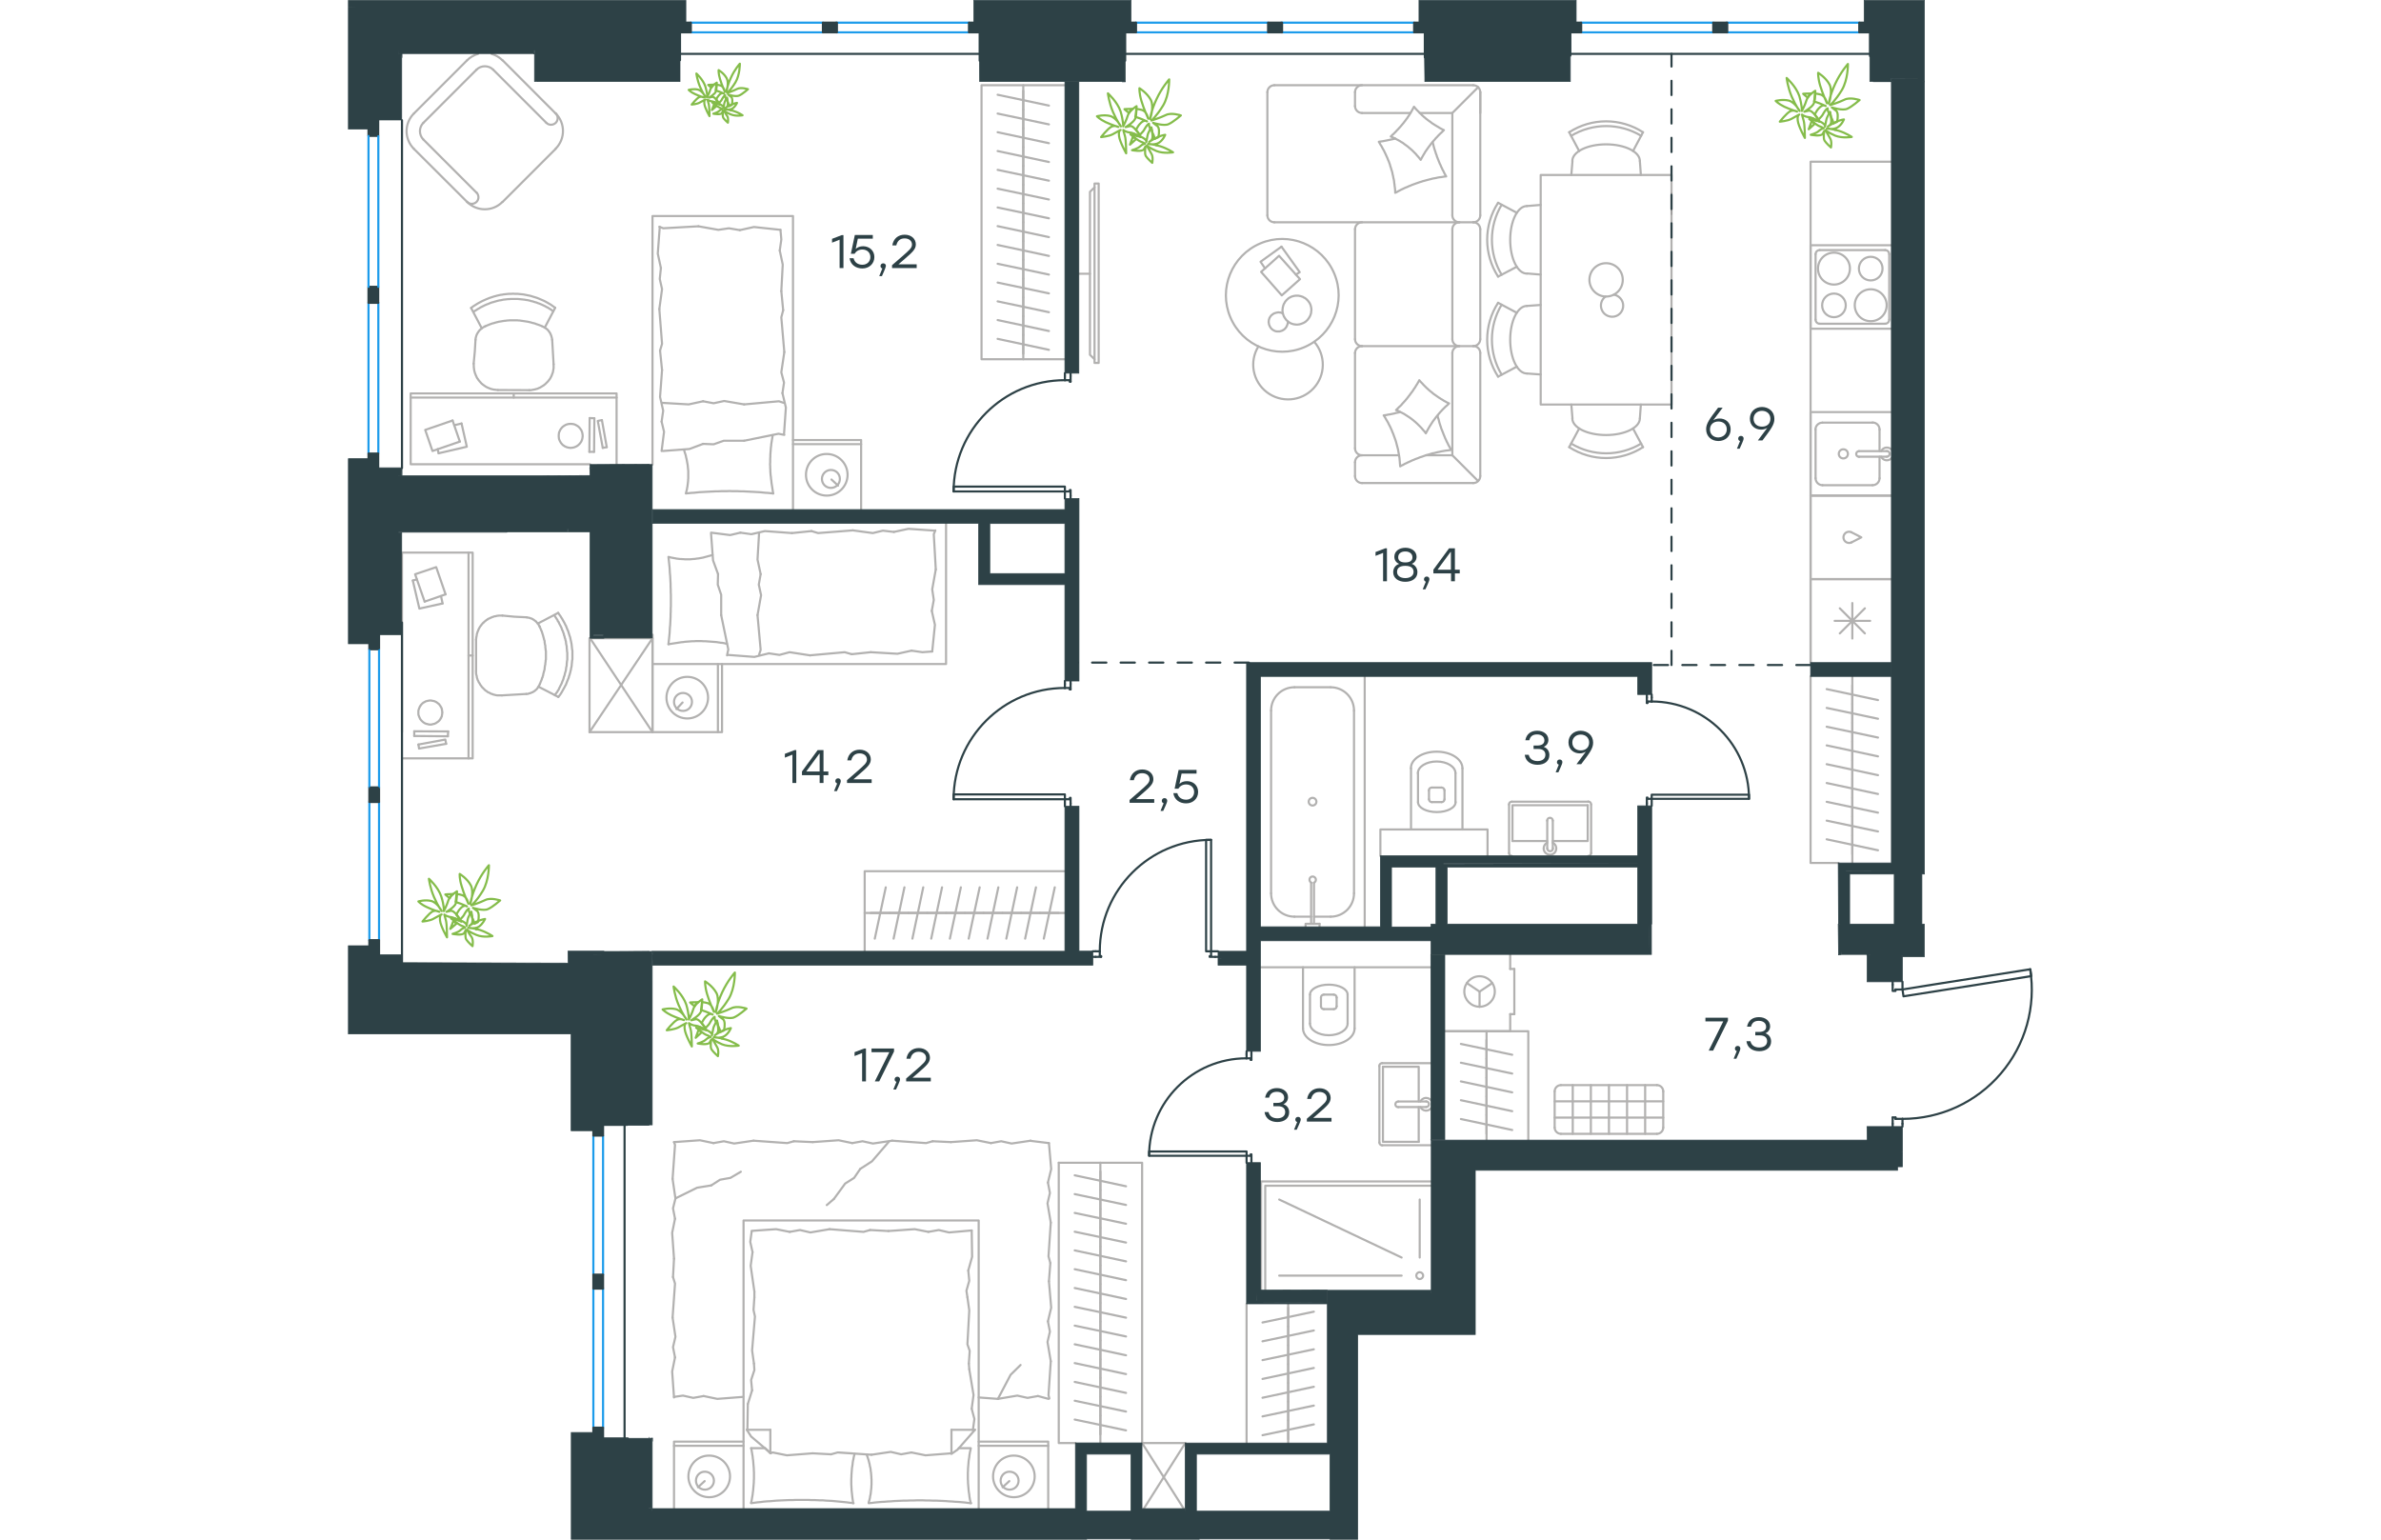 <?xml version="1.0" encoding="utf-8"?>
<!-- Generator: Adobe Illustrator 26.5.0, SVG Export Plug-In . SVG Version: 6.00 Build 0)  -->
<svg version="1.1" id="Слой_1" xmlns="http://www.w3.org/2000/svg" xmlns:xlink="http://www.w3.org/1999/xlink" x="0px" y="0px"
	 viewBox="0 0 1182.3 1080.5" style="enable-background:new 0 0 1182.3 1080.5;" xml:space="preserve" width="883" height="571">
<style type="text/css">
	.st0{fill:none;stroke:#B2B1B0;stroke-width:1.5;stroke-linecap:round;stroke-linejoin:round;stroke-miterlimit:22.926;}
	.st1{fill:none;stroke:#2D4146;stroke-width:1.5;stroke-linecap:round;stroke-linejoin:round;stroke-miterlimit:22.926;}
	.st2{fill:none;stroke:#3B3A39;stroke-width:0.216;stroke-linecap:round;stroke-linejoin:round;stroke-miterlimit:22.926;}
	.st3{fill:none;stroke:#1D9CEB;stroke-width:1.5;stroke-linecap:round;stroke-linejoin:round;stroke-miterlimit:22.926;}
	.st4{fill-rule:evenodd;clip-rule:evenodd;fill:#2D4146;stroke:#2D4146;stroke-width:0.5;stroke-miterlimit:10;}
	.st5{fill:#2D4146;}
	
		.st6{fill:none;stroke:#2D4146;stroke-width:1.5;stroke-linecap:round;stroke-linejoin:round;stroke-miterlimit:22.926;stroke-dasharray:10;}
	.st7{fill:none;stroke:#84BC4A;stroke-width:1.5;stroke-linecap:round;stroke-linejoin:round;stroke-miterlimit:22.926;}
	.st8{fill:#2D4146;stroke:#2D4146;stroke-width:0.5;stroke-miterlimit:10;}
</style>
<g>
	<line class="st0" x1="46.4" y1="516.5" x2="46.4" y2="513.2"/>
	<line class="st0" x1="48.3" y1="406.6" x2="45.4" y2="407.4"/>
	<g>
		<line class="st0" x1="84.5" y1="460" x2="87.4" y2="460"/>
		<polygon class="st0" points="49.3,500 49.3,500.5 49.3,500.9 49.3,501.2 49.4,501.8 49.5,502.1 49.7,502.5 49.8,503 49.9,503.2 
			50.2,503.6 50.3,504 50.4,504.4 50.8,504.8 50.9,505 51.2,505.4 51.4,505.6 51.8,506 52,506.2 52.3,506.5 52.7,506.8 52.9,507 
			53.3,507.2 53.7,507.5 54,507.6 54.4,507.8 54.8,508 55.2,508 55.5,508.1 55.9,508.2 56.4,508.4 56.8,508.4 57.3,508.5 
			57.7,508.5 58.2,508.5 58.5,508.4 58.9,508.4 59.3,508.2 59.8,508.1 60.3,508 60.5,508 60.9,507.8 61.3,507.6 61.5,507.5 
			61.8,507.4 62,507.1 62.3,507 62.5,506.9 62.8,506.6 63,506.5 63.3,506.4 63.5,506 63.8,505.9 63.9,505.6 64.2,505.5 64.3,505.2 
			64.4,505 64.7,504.8 64.8,504.5 64.9,504.1 65.2,504 65.3,503.6 65.4,503.4 65.5,503 65.7,502.9 65.8,502.5 65.8,502.2 65.8,502 
			65.9,501.6 66,501.2 66,501 66,500.6 66,500.4 66.2,500 66,499.6 66,499.4 66,499 66,498.8 65.9,498.5 65.8,498.1 65.8,497.9 
			65.8,497.5 65.7,497.2 65.5,497 65.4,496.6 65.3,496.4 65.2,496.1 64.9,495.9 64.8,495.5 64.7,495.4 64.4,495 64.3,494.9 
			64.2,494.6 63.9,494.4 63.8,494.1 63.5,494 63.3,493.8 63,493.5 62.8,493.4 62.5,493.1 62.3,493 62,492.9 61.8,492.6 61.5,492.5 
			61.3,492.5 60.9,492.2 60.5,492.1 60.3,492 59.8,491.9 59.3,491.8 58.9,491.8 58.5,491.6 58.2,491.6 57.7,491.6 57.3,491.6 
			56.8,491.6 56.4,491.8 55.9,491.8 55.5,491.9 55.2,492 54.8,492.1 54.4,492.2 54,492.5 53.7,492.6 53.3,492.9 52.9,493 
			52.7,493.2 52.3,493.5 52,493.8 51.8,494 51.4,494.4 51.2,494.6 50.9,495 50.8,495.4 50.4,495.6 50.3,496 50.2,496.4 49.9,496.8 
			49.8,497.1 49.7,497.5 49.5,498 49.4,498.4 49.3,498.8 49.3,499.1 49.3,499.5 		"/>
		<polyline class="st0" points="49.3,522.5 68.2,519 68.8,522 		"/>
		<line class="st0" x1="53.7" y1="422.2" x2="68.4" y2="417.1"/>
		<line class="st0" x1="68.8" y1="522" x2="49.8" y2="525.3"/>
		<line class="st0" x1="70.2" y1="513.3" x2="70" y2="516.7"/>
		<line class="st0" x1="49.8" y1="525.3" x2="49.3" y2="522.5"/>
		<line class="st0" x1="70" y1="516.7" x2="46.4" y2="516.5"/>
		<line class="st0" x1="66.3" y1="423.5" x2="65.2" y2="418.4"/>
		<polyline class="st0" points="68.4,417.1 61.8,398 47,403 53.7,422.2 		"/>
		<line class="st0" x1="46.4" y1="513.2" x2="70.2" y2="513.3"/>
		<polyline class="st0" points="45.4,407.4 50,427.1 66.3,423.5 		"/>
		<line class="st0" x1="84.5" y1="532.2" x2="84.5" y2="387.8"/>
		<polyline class="st0" points="37.8,513.7 37.8,387.8 87.4,387.8 87.4,532.2 37.8,532.2 		"/>
		<polyline class="st0" points="125,487 125.4,487 125.8,487 126.2,486.9 126.7,486.8 127,486.6 127.3,486.5 127.7,486.5 
			128.1,486.4 128.4,486.1 128.9,486 129.1,485.9 129.5,485.8 129.9,485.5 130.1,485.4 130.4,485.1 130.8,485 131,484.8 
			131.4,484.5 131.6,484.2 131.9,484 132.2,483.8 132.4,483.5 132.8,483.1 132.9,482.9 133.1,482.5 133.4,482.2 133.5,482 
			133.8,481.6 133.9,481.2 134.1,481 134.4,480.5 134.4,480.2 		"/>
		<polyline class="st0" points="134.5,440 134.4,439.6 134.1,439.2 133.9,438.9 133.8,438.5 133.5,438.2 133.4,438 133.1,437.6 
			132.9,437.4 132.6,437 132.4,436.8 132.1,436.5 131.9,436.1 131.5,436 131.2,435.6 130.9,435.5 130.6,435.2 130.4,435 130,434.9 
			129.8,434.6 129.4,434.5 129,434.2 128.8,434.1 128.4,434 128,433.9 127.7,433.8 127.3,433.6 126.9,433.5 126.7,433.5 
			126.2,433.4 125.8,433.4 125.5,433.2 125.2,433.2 		"/>
		<polyline class="st0" points="108.3,432 106.7,432 106.3,432 105.8,432 105.3,432.1 104.9,432.1 104.5,432.2 104.2,432.2 
			103.7,432.4 103.3,432.5 102.8,432.5 102.4,432.6 102,432.8 101.7,432.9 101.3,433 100.9,433.1 100.5,433.4 100.2,433.5 
			99.8,433.6 99.4,433.9 99,434 98.7,434.1 98.3,434.4 97.9,434.5 97.7,434.9 97.3,435 96.9,435.2 96.7,435.5 96.3,435.8 96,436 
			95.8,436.2 95.4,436.5 95.2,436.9 94.8,437 94.5,437.4 94.3,437.6 94,438 93.8,438.2 93.5,438.5 93.3,439 93,439.2 92.8,439.5 
			92.5,440 92.3,440.2 92.2,440.5 91.9,441 91.8,441.4 91.5,441.6 91.4,442 91.3,442.5 91.2,442.8 90.9,443.1 90.8,443.5 90.7,444 
			90.5,444.4 90.4,444.8 90.3,445.1 90.3,445.5 90.2,446 90.2,446.4 90,446.8 90,447.2 89.9,447.6 89.9,448 89.8,448.5 89.8,449 		
			"/>
		<polyline class="st0" points="147.5,489.1 148.1,488.4 148.8,487.5 149.4,486.6 149.9,485.8 150.4,484.9 150.9,484 151.4,483.1 
			151.9,482.2 152.4,481.2 152.9,480.4 153.2,479.5 153.6,478.5 154,477.5 154.4,476.5 154.8,475.6 155,474.6 155.4,473.6 
			155.6,472.8 155.9,471.8 156.1,470.8 156.4,469.8 156.5,468.8 156.8,467.8 156.9,466.8 157,465.6 157.1,464.6 157.2,463.6 
			157.4,462.6 157.4,461.6 157.4,460.6 157.4,459.5 157.4,458.5 157.4,457.6 157.4,456.6 157.2,455.8 157.1,454.8 157,453.9 
			156.9,452.9 156.8,452 156.6,451 156.4,450 156.2,449.1 156,448.2 155.8,447.2 155.5,446.4 155.2,445.5 154.9,444.5 154.6,443.6 
			154.4,442.8 153.9,441.9 153.6,441 153.2,440.1 152.9,439.2 152.4,438.4 152,437.5 151.5,436.6 151.1,435.9 150.6,435 
			150.1,434.1 149.6,433.4 149.1,432.5 148.6,431.8 148,431 147.4,430.1 		"/>
		<polyline class="st0" points="134.6,479.9 134.9,479.2 135.1,478.6 135.4,478 135.6,477.4 135.9,476.8 136,476 136.4,475.5 
			136.5,474.8 136.8,474.1 136.9,473.5 137,472.9 137.2,472.1 137.4,471.5 137.5,470.9 137.8,470.1 137.9,469.5 137.9,468.9 
			138,468.1 138.1,467.5 138.2,466.9 138.4,466.1 138.4,465.5 138.5,464.8 138.6,464.1 138.6,463.5 138.8,462.8 138.8,462 
			138.8,461.5 138.8,460.8 138.8,460 138.8,459.4 138.8,458.6 138.8,458 138.8,457.5 138.8,456.9 138.6,456.2 138.6,455.5 
			138.5,455 138.4,454.4 138.4,453.8 138.4,453.1 138.2,452.5 138.1,452 138,451.4 137.9,450.8 137.9,450.1 137.8,449.5 
			137.5,448.9 137.4,448.2 137.2,447.6 137.1,447.1 136.9,446.5 136.8,446 136.6,445.4 136.4,444.8 136.2,444.1 136,443.6 
			135.9,443 135.5,442.5 135.4,441.9 135.1,441.4 134.9,440.8 134.6,440.2 134.4,439.6 		"/>
		<polyline class="st0" points="145.1,487.9 145.6,487 146.2,486.2 146.8,485.5 147.2,484.6 147.8,483.9 148.1,483 148.6,482.1 
			149,481.2 149.4,480.5 149.9,479.5 150.2,478.6 150.5,477.9 150.9,477 151.2,476 151.4,475.1 151.8,474.2 152,473.4 152.2,472.4 
			152.5,471.5 152.8,470.5 152.9,469.6 153,468.6 153.2,467.8 153.4,466.8 153.4,465.9 153.5,464.9 153.6,463.9 153.8,463 
			153.8,462 153.8,461 153.8,460 153.8,459 153.8,458 153.6,457.1 153.6,456.4 153.5,455.5 153.4,454.5 153.4,453.6 153.2,452.8 
			153,451.9 152.9,451 152.8,450 152.5,449.2 152.4,448.4 152,447.5 151.9,446.6 151.5,445.8 151.4,444.9 151,444 150.8,443.2 
			150.4,442.4 150,441.5 149.8,440.8 149.4,439.9 148.9,439 148.5,438.2 148.1,437.5 147.8,436.6 147.2,436 146.9,435.1 
			146.4,434.4 145.9,433.6 145.4,432.9 144.9,432.1 		"/>
		<polyline class="st0" points="89.8,471 89.8,471.5 89.8,472.1 89.8,472.6 89.9,473.1 90,473.8 90.2,474.2 90.3,474.8 90.3,475.2 
			90.5,475.9 90.7,476.4 90.8,476.9 91,477.4 91.3,477.8 91.4,478.2 91.7,478.8 91.9,479.1 92.3,479.6 92.5,480.1 92.8,480.6 
			93.2,481.1 93.5,481.5 93.8,482 94.3,482.5 94.7,482.9 95,483.2 95.4,483.6 95.8,484 96.3,484.5 96.8,484.8 97.3,485.1 
			97.7,485.5 98.2,485.8 98.7,486 99.2,486.2 99.7,486.5 100.2,486.8 100.8,487 101.3,487.1 101.8,487.4 102.3,487.5 102.8,487.6 
			103.4,487.8 104,487.9 104.7,488 105.2,488 105.8,488 106.3,488 106.9,488 107.9,488 		"/>
		<line class="st0" x1="147.4" y1="430.1" x2="133.1" y2="437.6"/>
		<line class="st0" x1="147.5" y1="489.1" x2="133.6" y2="481.9"/>
		<line class="st0" x1="107.9" y1="488" x2="125" y2="487"/>
		<polyline class="st0" points="108.3,432 116.8,432.8 125.2,433.2 		"/>
		<line class="st0" x1="89.8" y1="471" x2="89.8" y2="449"/>
	</g>
</g>
<g>
	<rect x="169.4" y="447.9" class="st0" width="44.2" height="65.9"/>
	<line class="st0" x1="213.6" y1="513.8" x2="169.8" y2="447.9"/>
	<line class="st0" x1="169.4" y1="513.8" x2="213.6" y2="447.9"/>
</g>
<line class="st1" x1="630.5" y1="739.8" x2="630.5" y2="737.8"/>
<polyline class="st1" points="630.5,816 630.5,814 630.5,811.1 "/>
<line class="st1" x1="630.5" y1="742.7" x2="630.5" y2="739.8"/>
<path class="st1" d="M630.4,742.7c-37.7,0-68.3,30.6-68.3,68.3"/>
<line class="st1" x1="633.9" y1="739.8" x2="633.9" y2="743.7"/>
<line class="st1" x1="633.9" y1="814" x2="633.9" y2="816"/>
<line class="st1" x1="630.5" y1="811.1" x2="633.4" y2="811.1"/>
<polyline class="st1" points="633.9,814 633.9,810.1 633.4,810.1 633.4,811.1 "/>
<line class="st1" x1="633.4" y1="742.7" x2="633.4" y2="743.7"/>
<line class="st1" x1="633.9" y1="737.8" x2="633.9" y2="739.8"/>
<line class="st1" x1="630.5" y1="742.7" x2="633.4" y2="742.7"/>
<line class="st1" x1="633.4" y1="743.7" x2="633.9" y2="743.7"/>
<polygon class="st1" points="562.1,811.1 562.1,808.1 583.5,808.1 630.5,808.1 630.5,811.1 609,811.1 "/>
<line class="st1" x1="503" y1="479.9" x2="503" y2="477.9"/>
<polyline class="st1" points="503,565.8 503,563.8 503,560.9 "/>
<line class="st1" x1="503" y1="482.8" x2="503" y2="479.9"/>
<path class="st1" d="M503,482.8c-43.1,0-78.1,35-78.1,78.1"/>
<line class="st1" x1="507" y1="479.9" x2="507" y2="483.8"/>
<line class="st1" x1="507" y1="563.8" x2="507" y2="565.8"/>
<line class="st1" x1="503" y1="560.9" x2="506.5" y2="560.9"/>
<polyline class="st1" points="507,563.8 507,559.9 506.5,559.9 506.5,560.9 "/>
<line class="st1" x1="506.5" y1="482.8" x2="506.5" y2="483.8"/>
<line class="st1" x1="507" y1="477.9" x2="507" y2="479.9"/>
<line class="st1" x1="503" y1="482.8" x2="506.5" y2="482.8"/>
<line class="st1" x1="506.5" y1="483.8" x2="507" y2="483.8"/>
<polygon class="st1" points="424.9,560.9 424.9,557.5 446.4,557.5 503,557.5 503,560.9 481.6,560.9 "/>
<line class="st1" x1="914.8" y1="489.4" x2="914.8" y2="487.4"/>
<polyline class="st1" points="914.8,565.5 914.8,563.6 914.8,560.6 "/>
<line class="st1" x1="914.8" y1="492.3" x2="914.8" y2="489.4"/>
<path class="st1" d="M983.1,560.6c0-37.7-30.6-68.3-68.3-68.3"/>
<line class="st1" x1="911.4" y1="489.4" x2="911.4" y2="493.3"/>
<line class="st1" x1="911.4" y1="563.6" x2="911.4" y2="565.5"/>
<line class="st1" x1="914.8" y1="560.6" x2="911.8" y2="560.6"/>
<polyline class="st1" points="911.4,563.6 911.4,559.7 911.8,559.7 911.8,560.6 "/>
<line class="st1" x1="911.8" y1="492.3" x2="911.8" y2="493.3"/>
<line class="st1" x1="911.4" y1="487.4" x2="911.4" y2="489.4"/>
<line class="st1" x1="914.8" y1="492.3" x2="911.8" y2="492.3"/>
<line class="st1" x1="911.8" y1="493.3" x2="911.4" y2="493.3"/>
<polygon class="st1" points="936.3,560.6 983.1,560.6 983.1,557.7 961.7,557.7 914.8,557.7 914.8,560.6 "/>
<line class="st1" x1="524.5" y1="667.6" x2="522.6" y2="667.6"/>
<polyline class="st1" points="610.4,667.6 608.5,667.6 605.6,667.6 "/>
<line class="st1" x1="527.5" y1="667.6" x2="524.5" y2="667.6"/>
<path class="st1" d="M605.6,589.4c-43.1,0-78.1,35-78.1,78.1"/>
<line class="st1" x1="524.5" y1="671.5" x2="528.4" y2="671.5"/>
<line class="st1" x1="608.5" y1="671.5" x2="610.4" y2="671.5"/>
<line class="st1" x1="605.6" y1="667.6" x2="605.6" y2="671"/>
<polyline class="st1" points="608.5,671.5 604.6,671.5 604.6,671 605.6,671 "/>
<line class="st1" x1="527.5" y1="671" x2="528.4" y2="671"/>
<line class="st1" x1="522.6" y1="671.5" x2="524.5" y2="671.5"/>
<line class="st1" x1="527.5" y1="667.6" x2="527.5" y2="671"/>
<line class="st1" x1="528.4" y1="671" x2="528.4" y2="671.5"/>
<polygon class="st1" points="605.6,646.1 605.6,589.4 602.1,589.4 602.1,610.9 602.1,667.6 605.6,667.6 "/>
<line class="st1" x1="1090.8" y1="788.6" x2="1090.8" y2="790.6"/>
<polyline class="st1" points="1090.8,689 1090.8,691 1090.8,694.4 "/>
<line class="st1" x1="1090.8" y1="785.2" x2="1090.8" y2="788.6"/>
<path class="st1" d="M1090.8,785.2c26.6,0,51.8-11.6,69-31.8c17.3-20.2,24.8-46.9,20.6-73.2"/>
<line class="st1" x1="1083.9" y1="788.6" x2="1083.9" y2="784.2"/>
<line class="st1" x1="1083.9" y1="691" x2="1083.9" y2="689"/>
<line class="st1" x1="1090.8" y1="694.4" x2="1085.9" y2="694.4"/>
<polyline class="st1" points="1083.9,691 1083.9,695.4 1085.9,695.4 1085.9,694.4 "/>
<line class="st1" x1="1085.9" y1="785.2" x2="1085.9" y2="784.2"/>
<line class="st1" x1="1083.9" y1="790.6" x2="1083.9" y2="788.6"/>
<line class="st1" x1="1090.8" y1="785.2" x2="1085.9" y2="785.2"/>
<line class="st1" x1="1085.9" y1="784.2" x2="1083.9" y2="784.2"/>
<polygon class="st1" points="1180.5,680.2 1181.2,685 1160.1,688.4 1091.5,699.2 1090.8,694.4 1112,691 "/>
<line class="st1" x1="503" y1="263.9" x2="503" y2="261.9"/>
<polyline class="st1" points="503,349.8 503,347.8 503,344.9 "/>
<line class="st1" x1="503" y1="266.8" x2="503" y2="263.9"/>
<path class="st1" d="M503,266.8c-43.1,0-78.1,35-78.1,78.1"/>
<line class="st1" x1="507" y1="263.9" x2="507" y2="267.8"/>
<line class="st1" x1="507" y1="347.8" x2="507" y2="349.8"/>
<line class="st1" x1="503" y1="344.9" x2="506.5" y2="344.9"/>
<polyline class="st1" points="507,347.8 507,343.9 506.5,343.9 506.5,344.9 "/>
<line class="st1" x1="506.5" y1="266.8" x2="506.5" y2="267.8"/>
<line class="st1" x1="507" y1="261.9" x2="507" y2="263.9"/>
<line class="st1" x1="503" y1="266.8" x2="506.5" y2="266.8"/>
<line class="st1" x1="506.5" y1="267.8" x2="507" y2="267.8"/>
<polygon class="st1" points="424.9,344.9 424.9,341.5 446.4,341.5 503,341.5 503,344.9 481.6,344.9 "/>
<polyline class="st0" points="1026.3,465 1026.3,113.5 1083,113.5 "/>
<line class="st0" x1="1074.7" y1="335.6" x2="1074.7" y2="320.5"/>
<path class="st0" d="M1049.3,321.7c1.8,0,3.2-1.4,3.2-3.2c0-1.8-1.4-3.2-3.2-3.2c-1.8,0-3.2,1.4-3.2,3.2
	C1046.1,320.3,1047.5,321.7,1049.3,321.7"/>
<path class="st0" d="M1060.3,316.6c-1.1,0-2,0.9-2,2s0.9,2,2,2"/>
<line class="st0" x1="1079.8" y1="320.5" x2="1060.3" y2="320.5"/>
<path class="st0" d="M1079.8,320.5c1.1,0,2-0.9,2-2s-0.9-2-2-2"/>
<line class="st0" x1="1079.8" y1="316.6" x2="1060.3" y2="316.6"/>
<path class="st0" d="M1075.8,320.5c0.7,1.3,1.9,2.3,3.4,2.5s3-0.4,3.9-1.5"/>
<path class="st0" d="M1083.2,315.6c-1-1.1-2.5-1.7-3.9-1.5c-1.5,0.2-2.8,1.1-3.4,2.5"/>
<path class="st0" d="M1069.8,340.5c2.7,0,4.9-2.2,4.9-4.9"/>
<path class="st0" d="M1074.7,301.4c0-2.7-2.2-4.9-4.9-4.9"/>
<path class="st0" d="M1029.8,335.6c0,2.7,2.2,4.9,4.9,4.9"/>
<path class="st0" d="M1034.6,296.6c-2.7,0-4.9,2.2-4.9,4.9"/>
<line class="st0" x1="1069.8" y1="340.5" x2="1034.6" y2="340.5"/>
<line class="st0" x1="1029.8" y1="335.6" x2="1029.8" y2="301.4"/>
<line class="st0" x1="1034.6" y1="296.6" x2="1069.8" y2="296.6"/>
<line class="st0" x1="1074.7" y1="301.4" x2="1074.7" y2="316.6"/>
<polyline class="st0" points="1083,347.8 1026.3,347.8 1026.3,289.2 1083,289.2 "/>
<line class="st0" x1="1046.8" y1="444.5" x2="1064.4" y2="426.9"/>
<line class="st0" x1="1064.4" y1="444.5" x2="1046.8" y2="426.9"/>
<line class="st0" x1="1043.2" y1="435.7" x2="1068.1" y2="435.7"/>
<line class="st0" x1="1055.6" y1="448.1" x2="1055.6" y2="423.2"/>
<polyline class="st0" points="1026.3,465 1026.3,406.4 1083,406.4 "/>
<path class="st0" d="M1068.5,203c-6.2,0-11.2,5-11.2,11.2s5,11.2,11.2,11.2s11.2-5,11.2-11.2C1079.7,208.1,1074.7,203,1068.5,203"/>
<path class="st0" d="M1068.5,180.2c-4.6,0-8.3,3.7-8.3,8.3s3.7,8.3,8.3,8.3c4.6,0,8.3-3.7,8.3-8.3S1073.1,180.2,1068.5,180.2"/>
<path class="st0" d="M1042.7,177.3c-6.2,0-11.2,5-11.2,11.2s5,11.2,11.2,11.2s11.2-5,11.2-11.2
	C1054,182.3,1048.9,177.3,1042.7,177.3"/>
<path class="st0" d="M1042.7,206c-4.6,0-8.3,3.7-8.3,8.3s3.7,8.3,8.3,8.3c4.6,0,8.3-3.7,8.3-8.3S1047.3,206,1042.7,206"/>
<path class="st0" d="M1081.5,178.4c0-1.6-1.3-2.9-2.9-2.9"/>
<path class="st0" d="M1078.6,227.2c1.6,0,2.9-1.3,2.9-2.9"/>
<path class="st0" d="M1032.7,175.5c-1.6,0-2.9,1.3-2.9,2.9"/>
<path class="st0" d="M1029.8,224.3c0,1.6,1.3,2.9,2.9,2.9"/>
<line class="st0" x1="1081.5" y1="178.4" x2="1081.5" y2="224.3"/>
<line class="st0" x1="1032.7" y1="175.5" x2="1078.6" y2="175.5"/>
<line class="st0" x1="1029.8" y1="224.3" x2="1029.8" y2="178.4"/>
<line class="st0" x1="1078.6" y1="227.2" x2="1032.7" y2="227.2"/>
<line class="st0" x1="1026.3" y1="172.1" x2="1083" y2="172.1"/>
<polyline class="st0" points="1083,230.7 1026.3,230.7 1026.3,172.1 "/>
<path class="st0" d="M1054.9,373.5c-1.6-0.7-3.6-0.3-4.7,1.2c-1.1,1.4-1.1,3.4,0,4.8s3,1.9,4.7,1.2"/>
<polyline class="st0" points="1054.9,380.7 1061.9,377.1 1054.9,373.5 "/>
<polyline class="st0" points="1083,406.4 1026.3,406.4 1026.3,347.8 1083,347.8 "/>
<line class="st0" x1="520.6" y1="192.1" x2="512.8" y2="192.1"/>
<polyline class="st0" points="523.8,131.5 520.6,134.6 520.6,249 523.8,252.1 "/>
<rect x="523.8" y="128.8" class="st0" width="2.9" height="125.9"/>
<path class="st0" d="M691.7,708.2c1.1,0,2-0.9,2-2"/>
<path class="st0" d="M682.7,706.2c0,1.1,0.9,2,2,2"/>
<path class="st0" d="M693.7,700c0-1.1-0.9-2-2-2"/>
<path class="st0" d="M684.7,698c-1.1,0-2,0.9-2,2"/>
<line class="st0" x1="693.7" y1="700" x2="693.7" y2="706.2"/>
<line class="st0" x1="691.7" y1="708.2" x2="684.7" y2="708.2"/>
<line class="st0" x1="682.7" y1="706.2" x2="682.7" y2="700"/>
<line class="st0" x1="684.7" y1="698" x2="691.7" y2="698"/>
<path class="st0" d="M701.4,698c0-3.9-5.9-7-13.2-7s-13.2,3.1-13.2,7"/>
<line class="st0" x1="701.4" y1="718.3" x2="701.4" y2="698"/>
<path class="st0" d="M675,718.3c0,4.5,5.9,8.2,13.2,8.2s13.2-3.7,13.2-8.2"/>
<line class="st0" x1="675" y1="718.3" x2="675" y2="698"/>
<path class="st0" d="M670.1,721.7c0,6.5,8.1,11.7,18.1,11.7s18.1-5.2,18.1-11.7"/>
<line class="st0" x1="706.3" y1="721.7" x2="706.3" y2="678.8"/>
<line class="st0" x1="670.1" y1="721.7" x2="670.1" y2="678.8"/>
<line class="st0" x1="759.8" y1="678.8" x2="640.2" y2="678.8"/>
<line class="st0" x1="751.3" y1="776.9" x2="751.3" y2="801.3"/>
<polyline class="st0" points="751.3,773 751.3,748.6 726.2,748.6 "/>
<polyline class="st0" points="726.2,748.6 726.2,801.3 751.3,801.3 "/>
<path class="st0" d="M723.7,801.8c0,1.1,0.9,2,2,2"/>
<path class="st0" d="M725.6,746.1c-1.1,0-2,0.9-2,2"/>
<path class="st0" d="M736.9,773c-1.1,0-2,0.9-2,2s0.9,2,2,2"/>
<line class="st0" x1="756.5" y1="776.9" x2="737" y2="776.9"/>
<path class="st0" d="M756.5,776.9c1.1,0,2-0.9,2-2s-0.9-2-2-2"/>
<line class="st0" x1="756.5" y1="773" x2="737" y2="773"/>
<path class="st0" d="M752.5,776.9c0.7,1.4,2,2.3,3.5,2.5s3-0.5,4-1.7"/>
<path class="st0" d="M760,772.2c-0.9-1.2-2.4-1.8-4-1.7c-1.5,0.2-2.8,1.1-3.5,2.5"/>
<line class="st0" x1="759.8" y1="803.7" x2="725.6" y2="803.7"/>
<line class="st0" x1="723.7" y1="801.8" x2="723.7" y2="748.1"/>
<line class="st0" x1="725.6" y1="746.1" x2="759.8" y2="746.1"/>
<line class="st0" x1="798.9" y1="799.9" x2="798.9" y2="723.7"/>
<line class="st0" x1="798.9" y1="795.7" x2="798.9" y2="782.5"/>
<line class="st0" x1="780.9" y1="785.3" x2="816.9" y2="793"/>
<line class="st0" x1="798.9" y1="782.5" x2="798.9" y2="769.4"/>
<line class="st0" x1="780.9" y1="772.1" x2="816.9" y2="779.8"/>
<line class="st0" x1="798.9" y1="769.4" x2="798.9" y2="756.2"/>
<line class="st0" x1="780.9" y1="758.9" x2="816.9" y2="766.6"/>
<line class="st0" x1="798.9" y1="756.2" x2="798.9" y2="743"/>
<line class="st0" x1="780.9" y1="745.8" x2="816.9" y2="753.4"/>
<line class="st0" x1="798.9" y1="743" x2="798.9" y2="729.8"/>
<line class="st0" x1="780.9" y1="732.6" x2="816.9" y2="740.2"/>
<polyline class="st0" points="769.6,723.7 828.2,723.7 828.2,799.9 "/>
<line class="st0" x1="1055.6" y1="480.8" x2="1055.6" y2="494"/>
<line class="st0" x1="1073.6" y1="491.3" x2="1037.6" y2="483.6"/>
<line class="st0" x1="1055.6" y1="494" x2="1055.6" y2="507.2"/>
<line class="st0" x1="1073.6" y1="504.4" x2="1037.6" y2="496.8"/>
<line class="st0" x1="1055.6" y1="507.2" x2="1055.6" y2="520.4"/>
<line class="st0" x1="1073.6" y1="517.6" x2="1037.6" y2="510"/>
<line class="st0" x1="1055.6" y1="474.7" x2="1055.6" y2="605.6"/>
<line class="st0" x1="1055.6" y1="520.4" x2="1055.6" y2="533.6"/>
<line class="st0" x1="1073.6" y1="530.8" x2="1037.6" y2="523.1"/>
<line class="st0" x1="1055.6" y1="533.6" x2="1055.6" y2="546.7"/>
<line class="st0" x1="1073.6" y1="544" x2="1037.6" y2="536.3"/>
<line class="st0" x1="1055.6" y1="546.7" x2="1055.6" y2="559.9"/>
<line class="st0" x1="1073.6" y1="557.2" x2="1037.6" y2="549.5"/>
<line class="st0" x1="1055.6" y1="559.9" x2="1055.6" y2="573.1"/>
<line class="st0" x1="1073.6" y1="570.3" x2="1037.6" y2="562.7"/>
<line class="st0" x1="1055.6" y1="573.1" x2="1055.6" y2="586.3"/>
<line class="st0" x1="1073.6" y1="583.5" x2="1037.6" y2="575.9"/>
<line class="st0" x1="1055.6" y1="586.3" x2="1055.6" y2="599.5"/>
<line class="st0" x1="1073.6" y1="596.7" x2="1037.6" y2="589"/>
<polyline class="st0" points="1045.9,605.6 1026.3,605.6 1026.3,474.7 "/>
<line class="st0" x1="910.2" y1="795.7" x2="910.2" y2="761.5"/>
<line class="st0" x1="859.4" y1="795.7" x2="859.4" y2="761.5"/>
<path class="st0" d="M922.9,765.9c0-2.4-2-4.4-4.4-4.4"/>
<path class="st0" d="M851.1,761.5c-2.4,0-4.4,2-4.4,4.4"/>
<path class="st0" d="M846.7,791.3c0,2.4,2,4.4,4.4,4.4"/>
<path class="st0" d="M918.5,795.7c2.4,0,4.4-2,4.4-4.4"/>
<line class="st0" x1="872.1" y1="795.7" x2="872.1" y2="761.5"/>
<line class="st0" x1="897.5" y1="795.7" x2="897.5" y2="761.5"/>
<line class="st0" x1="922.9" y1="784.3" x2="846.7" y2="784.3"/>
<line class="st0" x1="922.9" y1="772.9" x2="846.7" y2="772.9"/>
<line class="st0" x1="846.7" y1="791.3" x2="846.7" y2="765.9"/>
<line class="st0" x1="851.1" y1="761.5" x2="918.5" y2="761.5"/>
<line class="st0" x1="922.9" y1="765.9" x2="922.9" y2="791.3"/>
<line class="st0" x1="918.5" y1="795.7" x2="851.1" y2="795.7"/>
<line class="st0" x1="498.7" y1="640.7" x2="485.5" y2="640.7"/>
<line class="st0" x1="488.2" y1="658.7" x2="495.9" y2="622.7"/>
<line class="st0" x1="485.5" y1="640.7" x2="472.3" y2="640.7"/>
<line class="st0" x1="475.1" y1="658.7" x2="482.7" y2="622.7"/>
<line class="st0" x1="472.3" y1="640.7" x2="459.1" y2="640.7"/>
<line class="st0" x1="461.9" y1="658.7" x2="469.5" y2="622.7"/>
<line class="st0" x1="459.1" y1="640.7" x2="445.9" y2="640.7"/>
<line class="st0" x1="448.7" y1="658.7" x2="456.3" y2="622.7"/>
<line class="st0" x1="503" y1="640.7" x2="362.5" y2="640.7"/>
<line class="st0" x1="445.9" y1="640.7" x2="432.8" y2="640.7"/>
<line class="st0" x1="435.5" y1="658.7" x2="443.2" y2="622.7"/>
<line class="st0" x1="432.8" y1="640.7" x2="419.6" y2="640.7"/>
<line class="st0" x1="422.3" y1="658.7" x2="430" y2="622.7"/>
<line class="st0" x1="419.6" y1="640.7" x2="406.4" y2="640.7"/>
<line class="st0" x1="409.2" y1="658.7" x2="416.8" y2="622.7"/>
<line class="st0" x1="406.4" y1="640.7" x2="393.2" y2="640.7"/>
<line class="st0" x1="396" y1="658.7" x2="403.6" y2="622.7"/>
<line class="st0" x1="393.2" y1="640.7" x2="380" y2="640.7"/>
<line class="st0" x1="382.8" y1="658.7" x2="390.4" y2="622.7"/>
<line class="st0" x1="380" y1="640.7" x2="366.8" y2="640.7"/>
<line class="st0" x1="369.6" y1="658.7" x2="377.3" y2="622.7"/>
<polyline class="st0" points="362.5,667.6 362.5,611.4 503,611.4 "/>
<polyline class="st0" points="224.8,452.1 226.1,451.9 227.3,451.7 228.6,451.5 229.9,451.3 231.2,451.1 232.5,450.9 233.8,450.7 
	235.1,450.6 236.3,450.4 237.6,450.3 238.9,450.2 240.2,450.1 241.5,450 242.8,450 244,449.9 245.3,449.9 246.6,449.9 248,449.9 
	249.3,450 250.7,450 252,450.1 253.3,450.2 254.7,450.3 256,450.4 257.3,450.5 258.6,450.6 259.2,450.7 259.8,450.8 260.5,450.9 
	261.1,451 261.7,451.1 262.3,451.1 262.9,451.2 263.5,451.3 264.1,451.4 264.7,451.6 265.2,451.7 265.8,451.8 "/>
<polyline class="st0" points="255.7,389.4 254.6,389.8 253.5,390.1 252.4,390.4 251.3,390.7 250.2,391 249.1,391.3 248,391.5 
	246.9,391.7 245.8,391.9 244.7,392 243.6,392.2 242.4,392.3 241.9,392.3 241.3,392.4 240.8,392.4 240.2,392.5 239.6,392.5 
	239.1,392.5 238.5,392.5 237.9,392.5 237.1,392.5 236.2,392.5 235.4,392.4 234.6,392.4 233.7,392.3 232.9,392.3 232.1,392.2 
	231.3,392.1 230.4,392 229.6,391.8 228.8,391.7 228,391.5 227.2,391.4 226.4,391.2 225.6,391 224.8,390.8 225,392.7 225.2,394.6 
	225.4,396.5 225.6,398.4 225.7,400.3 225.8,402.2 226,404.1 226.1,406 226.2,407.9 226.3,409.8 226.3,411.8 226.4,413.7 
	226.4,415.6 226.5,417.6 226.5,419.5 226.5,421.4 226.5,423.3 226.5,425.2 226.4,427.2 226.4,429.1 226.3,431 226.3,432.9 
	226.2,434.8 226.1,436.8 226,438.7 225.8,440.6 225.7,442.5 225.6,444.4 225.4,446.4 225.2,448.3 225,450.2 224.8,452.1 "/>
<polyline class="st0" points="259.6,402.9 256.1,393.3 254.7,374.6 "/>
<polyline class="st0" points="265.9,459.9 266.8,455.8 261.8,431.7 "/>
<polyline class="st0" points="261.8,431.7 261.8,417.4 259.4,410.3 259.6,402.9 "/>
<polyline class="st0" points="254.7,373.8 268.1,375.5 275.3,373.8 "/>
<polyline class="st0" points="409.6,428.7 411.8,438.5 409.9,457.2 "/>
<polyline class="st0" points="412.1,372.2 411,374.9 412.4,399.6 "/>
<polyline class="st0" points="412.4,399.6 409.9,413.6 411,421 409.6,428.7 "/>
<polyline class="st0" points="395.4,456.6 385.5,458.8 366.8,457.7 "/>
<polyline class="st0" points="409.9,457.2 403,457.7 395.4,456.6 "/>
<polyline class="st0" points="295.3,458.5 285.1,461 266.5,459.6 "/>
<polyline class="st0" points="353.4,459.1 348.5,457.7 324.1,459.9 "/>
<polyline class="st0" points="324.1,459.9 309.8,457.7 302.7,459.6 295.3,458.5 "/>
<line class="st0" x1="366.8" y1="457.7" x2="353.4" y2="459.1"/>
<polyline class="st0" points="275.3,373.8 282.9,374.9 292.5,372.7 311.5,374.1 "/>
<polyline class="st0" points="383,373.3 393.2,371.1 411.8,372.4 "/>
<polyline class="st0" points="325.2,372.7 329.8,374.1 354.2,372.2 "/>
<polyline class="st0" points="354.2,372.2 368.2,374.1 375.3,372.4 383,373.3 "/>
<line class="st0" x1="311.5" y1="374.1" x2="325.2" y2="372.7"/>
<polyline class="st0" points="289.5,402.9 287.3,392.7 288.4,374.1 "/>
<polyline class="st0" points="288.4,459.4 289.5,456.1 287.3,431.7 "/>
<polyline class="st0" points="287.3,431.7 289.8,417.7 288.2,410.3 289.5,402.9 "/>
<line class="st0" x1="234.7" y1="493" x2="230.4" y2="497.6"/>
<path class="st0" d="M235,486.3c-3.5,0-6.3,2.8-6.3,6.3s2.8,6.3,6.3,6.3s6.3-2.8,6.3-6.3C241.4,489.1,238.5,486.3,235,486.3"/>
<polyline class="st0" points="419.6,367.3 419.6,466 213.6,466 213.6,445.4 "/>
<path class="st0" d="M238,475c-8.1,0-14.6,6.6-14.6,14.6c0,8.1,6.6,14.6,14.6,14.6c8.1,0,14.6-6.6,14.6-14.6S246.1,475,238,475"/>
<line class="st0" x1="259.5" y1="513.8" x2="259.5" y2="466"/>
<polyline class="st0" points="213.6,466 213.6,513.8 262.4,513.8 262.4,466 "/>
<line class="st0" x1="473.8" y1="63.7" x2="473.8" y2="76.9"/>
<line class="st0" x1="491.8" y1="74.1" x2="455.8" y2="66.5"/>
<line class="st0" x1="473.8" y1="76.9" x2="473.8" y2="90.1"/>
<line class="st0" x1="491.8" y1="87.3" x2="455.8" y2="79.7"/>
<line class="st0" x1="473.8" y1="90.1" x2="473.8" y2="103.3"/>
<line class="st0" x1="491.8" y1="100.5" x2="455.8" y2="92.8"/>
<line class="st0" x1="473.8" y1="103.3" x2="473.8" y2="116.4"/>
<line class="st0" x1="491.8" y1="113.7" x2="455.8" y2="106"/>
<line class="st0" x1="473.8" y1="116.4" x2="473.8" y2="129.6"/>
<line class="st0" x1="491.8" y1="126.8" x2="455.8" y2="119.2"/>
<line class="st0" x1="473.8" y1="129.6" x2="473.8" y2="142.8"/>
<line class="st0" x1="491.8" y1="140" x2="455.8" y2="132.4"/>
<line class="st0" x1="473.8" y1="142.8" x2="473.8" y2="156"/>
<line class="st0" x1="491.8" y1="153.2" x2="455.8" y2="145.6"/>
<line class="st0" x1="473.8" y1="156" x2="473.8" y2="169.2"/>
<line class="st0" x1="491.8" y1="166.4" x2="455.8" y2="158.7"/>
<line class="st0" x1="473.8" y1="59.8" x2="473.8" y2="252.1"/>
<line class="st0" x1="473.8" y1="169.2" x2="473.8" y2="182.3"/>
<line class="st0" x1="491.8" y1="179.6" x2="455.8" y2="171.9"/>
<line class="st0" x1="473.8" y1="182.3" x2="473.8" y2="195.5"/>
<line class="st0" x1="491.8" y1="192.7" x2="455.8" y2="185.1"/>
<line class="st0" x1="473.8" y1="195.5" x2="473.8" y2="208.7"/>
<line class="st0" x1="491.8" y1="205.9" x2="455.8" y2="198.3"/>
<line class="st0" x1="473.8" y1="208.7" x2="473.8" y2="221.9"/>
<line class="st0" x1="491.8" y1="219.1" x2="455.8" y2="211.5"/>
<line class="st0" x1="473.8" y1="221.9" x2="473.8" y2="235.1"/>
<line class="st0" x1="491.8" y1="232.3" x2="455.8" y2="224.6"/>
<line class="st0" x1="473.8" y1="235.1" x2="473.8" y2="248.2"/>
<line class="st0" x1="491.8" y1="245.5" x2="455.8" y2="237.8"/>
<polyline class="st0" points="503,252.1 444.5,252.1 444.5,59.8 503,59.8 "/>
<line class="st0" x1="527.9" y1="1006.6" x2="527.9" y2="993.4"/>
<line class="st0" x1="509.9" y1="996.2" x2="545.9" y2="1003.8"/>
<line class="st0" x1="527.9" y1="993.4" x2="527.9" y2="980.2"/>
<line class="st0" x1="509.9" y1="983" x2="545.9" y2="990.6"/>
<line class="st0" x1="527.9" y1="980.2" x2="527.9" y2="967"/>
<line class="st0" x1="509.9" y1="969.8" x2="545.9" y2="977.5"/>
<line class="st0" x1="527.9" y1="967" x2="527.9" y2="953.9"/>
<line class="st0" x1="509.9" y1="956.6" x2="545.9" y2="964.3"/>
<line class="st0" x1="527.9" y1="953.9" x2="527.9" y2="940.7"/>
<line class="st0" x1="509.9" y1="943.4" x2="545.9" y2="951.1"/>
<line class="st0" x1="527.9" y1="940.7" x2="527.9" y2="927.5"/>
<line class="st0" x1="509.9" y1="930.3" x2="545.9" y2="937.9"/>
<line class="st0" x1="527.9" y1="927.5" x2="527.9" y2="914.3"/>
<line class="st0" x1="509.9" y1="917.1" x2="545.9" y2="924.7"/>
<line class="st0" x1="527.9" y1="914.3" x2="527.9" y2="901.1"/>
<line class="st0" x1="509.9" y1="903.9" x2="545.9" y2="911.6"/>
<line class="st0" x1="527.9" y1="1012.7" x2="527.9" y2="816"/>
<line class="st0" x1="527.9" y1="901.1" x2="527.9" y2="888"/>
<line class="st0" x1="509.9" y1="890.7" x2="545.9" y2="898.4"/>
<line class="st0" x1="527.9" y1="888" x2="527.9" y2="874.8"/>
<line class="st0" x1="509.9" y1="877.5" x2="545.9" y2="885.2"/>
<line class="st0" x1="527.9" y1="874.8" x2="527.9" y2="861.6"/>
<line class="st0" x1="509.9" y1="864.4" x2="545.9" y2="872"/>
<line class="st0" x1="527.9" y1="861.6" x2="527.9" y2="848.4"/>
<line class="st0" x1="509.9" y1="851.2" x2="545.9" y2="858.8"/>
<line class="st0" x1="527.9" y1="848.4" x2="527.9" y2="835.2"/>
<line class="st0" x1="509.9" y1="838" x2="545.9" y2="845.6"/>
<line class="st0" x1="527.9" y1="835.2" x2="527.9" y2="822.1"/>
<line class="st0" x1="509.9" y1="824.8" x2="545.9" y2="832.5"/>
<polyline class="st0" points="498.7,816 557.2,816 557.2,1012.7 "/>
<polyline class="st0" points="510.4,1012.7 498.7,1012.7 498.7,816 "/>
<line class="st0" x1="659.7" y1="1010" x2="659.7" y2="996.8"/>
<line class="st0" x1="677.7" y1="999.6" x2="641.7" y2="1007.2"/>
<line class="st0" x1="659.7" y1="1012.7" x2="659.7" y2="915"/>
<line class="st0" x1="659.7" y1="996.8" x2="659.7" y2="983.6"/>
<line class="st0" x1="677.7" y1="986.4" x2="641.7" y2="994"/>
<line class="st0" x1="659.7" y1="983.6" x2="659.7" y2="970.5"/>
<line class="st0" x1="677.7" y1="973.2" x2="641.7" y2="980.9"/>
<line class="st0" x1="659.7" y1="970.5" x2="659.7" y2="957.3"/>
<line class="st0" x1="677.7" y1="960" x2="641.7" y2="967.7"/>
<line class="st0" x1="659.7" y1="957.3" x2="659.7" y2="944.1"/>
<line class="st0" x1="677.7" y1="946.9" x2="641.7" y2="954.5"/>
<line class="st0" x1="659.7" y1="944.1" x2="659.7" y2="930.9"/>
<line class="st0" x1="677.7" y1="933.7" x2="641.7" y2="941.3"/>
<line class="st0" x1="659.7" y1="930.9" x2="659.7" y2="917.7"/>
<line class="st0" x1="677.7" y1="920.5" x2="641.7" y2="928.1"/>
<line class="st0" x1="630.5" y1="915" x2="630.5" y2="1012.7"/>
<polyline class="st0" points="298.3,346.3 298.1,345.1 297.9,343.8 297.7,342.5 297.5,341.2 297.3,340 297.1,338.7 297,337.4 
	296.8,336.1 296.7,334.8 296.5,333.5 296.4,332.2 296.3,330.9 296.3,329.7 296.2,328.4 296.2,327.1 296.1,325.8 296.2,324.5 
	296.2,323.2 296.2,321.8 296.3,320.5 296.3,319.2 296.4,317.8 296.5,316.5 296.6,315.2 296.7,313.9 296.9,312.6 296.9,311.9 
	297,311.3 297.1,310.7 297.2,310.1 297.3,309.5 297.4,308.8 297.5,308.2 297.6,307.7 297.7,307.1 297.8,306.5 297.9,305.9 
	298,305.4 "/>
<polyline class="st0" points="235.6,315.5 236,316.6 236.3,317.7 236.7,318.8 237,319.9 237.2,321 237.5,322.1 237.7,323.2 
	237.9,324.3 238.1,325.4 238.3,326.5 238.4,327.6 238.5,328.7 238.6,329.3 238.6,329.8 238.7,330.4 238.7,331 238.7,331.5 
	238.7,332.1 238.7,332.7 238.7,333.2 238.7,334.1 238.7,334.9 238.7,335.8 238.6,336.6 238.6,337.4 238.5,338.2 238.4,339.1 
	238.3,339.9 238.2,340.7 238.1,341.5 237.9,342.4 237.8,343.2 237.6,344 237.4,344.8 237.2,345.5 237,346.3 238.9,346.1 
	240.8,345.9 242.7,345.8 244.6,345.6 246.5,345.4 248.4,345.3 250.3,345.2 252.2,345.1 254.1,345 256.1,344.9 258,344.8 
	259.9,344.8 261.8,344.7 263.8,344.7 265.7,344.7 267.7,344.6 269.6,344.7 271.5,344.7 273.4,344.7 275.3,344.8 277.2,344.8 
	279.1,344.9 281.1,345 283,345.1 284.9,345.2 286.8,345.3 288.7,345.4 290.7,345.6 292.6,345.8 294.5,345.9 296.4,346.1 
	298.3,346.3 "/>
<polyline class="st0" points="249.1,311.5 239.5,315.1 220.9,316.5 "/>
<polyline class="st0" points="306.1,305.2 302,304.4 277.9,309.3 "/>
<polyline class="st0" points="277.9,309.3 263.6,309.3 256.5,311.8 249.1,311.5 "/>
<polyline class="st0" points="220,316.5 221.7,303 220,295.9 "/>
<polyline class="st0" points="274.9,161.5 284.8,159.3 303.4,161.3 "/>
<polyline class="st0" points="218.4,159.1 221.1,160.2 245.8,158.8 "/>
<polyline class="st0" points="245.8,158.8 259.8,161.3 267.2,160.2 274.9,161.5 "/>
<polyline class="st0" points="302.9,175.8 305,185.7 304,204.3 "/>
<polyline class="st0" points="303.4,161.3 304,168.1 302.9,175.8 "/>
<polyline class="st0" points="304.8,275.9 307.2,286 305.9,304.7 "/>
<polyline class="st0" points="305.3,217.7 304,222.7 306.1,247.1 "/>
<polyline class="st0" points="306.1,247.1 304,261.3 305.9,268.5 304.8,275.9 "/>
<line class="st0" x1="304" y1="204.3" x2="305.3" y2="217.7"/>
<polyline class="st0" points="220,295.9 221.1,288.2 218.9,278.6 220.3,259.7 "/>
<polyline class="st0" points="219.5,188.1 217.3,178 218.7,159.3 "/>
<polyline class="st0" points="218.9,246 220.3,241.3 218.4,216.9 "/>
<polyline class="st0" points="218.4,216.9 220.3,202.9 218.7,195.8 219.5,188.1 "/>
<line class="st0" x1="220.3" y1="259.7" x2="218.9" y2="246"/>
<polyline class="st0" points="249.1,281.6 239,283.8 220.3,282.7 "/>
<polyline class="st0" points="305.6,282.7 302.3,281.6 277.9,283.8 "/>
<polyline class="st0" points="277.9,283.8 263.9,281.4 256.5,283 249.1,281.6 "/>
<line class="st0" x1="339.2" y1="336.5" x2="343.8" y2="340.8"/>
<path class="st0" d="M332.5,336.1c0,3.5,2.8,6.3,6.3,6.3s6.3-2.8,6.3-6.3s-2.8-6.3-6.3-6.3C335.4,329.8,332.5,332.6,332.5,336.1"/>
<polyline class="st0" points="213.6,326 213.6,151.6 312.2,151.6 312.2,357.6 "/>
<path class="st0" d="M321.3,333.2c0,8.1,6.6,14.6,14.6,14.6c8.1,0,14.6-6.6,14.6-14.6c0-8.1-6.6-14.6-14.6-14.6
	C327.8,318.5,321.3,325.1,321.3,333.2"/>
<line class="st0" x1="360" y1="311.7" x2="312.2" y2="311.7"/>
<polyline class="st0" points="360,357.6 360,308.8 312.2,308.8 "/>
<path class="st0" d="M139.1,86.2c1.8,1.8,4.7,1.8,6.6,0c1.8-1.8,1.8-4.7,0-6.6"/>
<path class="st0" d="M83.5,141.7c1.8,1.8,4.7,1.8,6.6,0c1.8-1.8,1.8-4.7,0-6.6"/>
<path class="st0" d="M46.2,79.6c-6.9,6.9-6.9,18,0,24.9"/>
<path class="st0" d="M91.2,37.8c-2.9,0.8-5.6,2.4-7.7,4.5"/>
<path class="st0" d="M108.3,42.3c-2.1-2.1-4.8-3.7-7.7-4.5"/>
<path class="st0" d="M145.6,104.4c6.9-6.9,6.9-18,0-24.9"/>
<path class="st0" d="M83.5,141.7c6.9,6.9,18,6.9,24.8,0"/>
<path class="st0" d="M101.8,48.9c-3.2-3.2-8.5-3.2-11.7,0"/>
<path class="st0" d="M52.8,86.2c-3.2,3.2-3.2,8.5,0,11.7"/>
<line class="st0" x1="83.5" y1="42.3" x2="46.2" y2="79.6"/>
<line class="st0" x1="46.2" y1="104.5" x2="83.5" y2="141.7"/>
<line class="st0" x1="108.4" y1="141.7" x2="145.6" y2="104.5"/>
<line class="st0" x1="145.6" y1="79.6" x2="108.4" y2="42.3"/>
<line class="st0" x1="90.1" y1="48.9" x2="52.8" y2="86.2"/>
<line class="st0" x1="52.8" y1="97.9" x2="90.1" y2="135.2"/>
<line class="st0" x1="139.1" y1="86.2" x2="101.8" y2="48.9"/>
<line class="st0" x1="815.5" y1="680" x2="818.4" y2="680"/>
<line class="st0" x1="815.5" y1="711.7" x2="818.4" y2="711.7"/>
<line class="st0" x1="815.5" y1="670" x2="815.5" y2="680"/>
<line class="st0" x1="815.5" y1="723.7" x2="815.5" y2="711.7"/>
<polyline class="st0" points="785.1,689.9 794,695.9 802.9,689.9 "/>
<line class="st0" x1="794" y1="695.9" x2="794" y2="706.6"/>
<path class="st0" d="M794,685.1c-5.9,0-10.7,4.8-10.7,10.7s4.8,10.7,10.7,10.7s10.7-4.8,10.7-10.7
	C804.7,689.9,799.9,685.1,794,685.1"/>
<line class="st0" x1="818.4" y1="680" x2="818.4" y2="711.7"/>
<line class="st0" x1="815.5" y1="723.7" x2="769.6" y2="723.7"/>
<line class="st0" x1="841.5" y1="590.2" x2="817.1" y2="590.2"/>
<polyline class="st0" points="845.4,590.2 869.9,590.2 869.9,565.1 "/>
<polyline class="st0" points="869.9,565.1 817.1,565.1 817.1,590.2 "/>
<path class="st0" d="M816.6,562.6c-1.1,0-2,0.9-2,2"/>
<path class="st0" d="M872.3,564.5c0-1.1-0.9-2-2-2"/>
<path class="st0" d="M814.7,598.7c0,1.1,0.9,2,2,2"/>
<path class="st0" d="M870.3,600.7c1.1,0,2-0.9,2-2"/>
<path class="st0" d="M845.4,575.9c0-1.1-0.9-2-2-2s-2,0.9-2,2"/>
<line class="st0" x1="841.5" y1="595.4" x2="841.5" y2="575.9"/>
<path class="st0" d="M841.5,595.4c0,1.1,0.9,2,2,2s2-0.9,2-2"/>
<line class="st0" x1="845.4" y1="595.4" x2="845.4" y2="575.9"/>
<path class="st0" d="M841.5,591.4c-1.9,0.9-2.8,3-2.4,5c0.5,2,2.3,3.4,4.3,3.4c2.1,0,3.9-1.4,4.3-3.4c0.5-2-0.5-4.1-2.4-5"/>
<line class="st0" x1="814.7" y1="598.7" x2="814.7" y2="564.6"/>
<line class="st0" x1="816.6" y1="562.6" x2="870.3" y2="562.6"/>
<line class="st0" x1="872.3" y1="564.6" x2="872.3" y2="598.7"/>
<line class="st0" x1="664.1" y1="643.3" x2="675.8" y2="643.3"/>
<path class="st0" d="M677.8,619.5c1-0.5,1.5-1.5,1.3-2.6c-0.2-1-1.2-1.8-2.2-1.8c-1.1,0-2,0.7-2.2,1.8c-0.2,1,0.3,2.1,1.3,2.6"/>
<line class="st0" x1="675.8" y1="648.3" x2="675.8" y2="619.5"/>
<line class="st0" x1="677.8" y1="648.3" x2="677.8" y2="619.5"/>
<line class="st0" x1="681.7" y1="648.3" x2="681.7" y2="650.5"/>
<polyline class="st0" points="681.7,648.3 671.9,648.3 671.9,650.5 "/>
<path class="st0" d="M676.8,565.3c1.5,0,2.7-1.2,2.7-2.7s-1.2-2.7-2.7-2.7s-2.7,1.2-2.7,2.7S675.3,565.3,676.8,565.3"/>
<path class="st0" d="M647.7,626.9c0,9.1,7.3,16.4,16.4,16.4"/>
<path class="st0" d="M689.5,643.3c9.1,0,16.4-7.3,16.4-16.4"/>
<path class="st0" d="M664.1,482.3c-9.1,0-16.4,7.3-16.4,16.4"/>
<path class="st0" d="M705.9,498.7c0-9.1-7.3-16.4-16.4-16.4"/>
<line class="st0" x1="689.5" y1="643.3" x2="677.8" y2="643.3"/>
<line class="st0" x1="647.7" y1="626.9" x2="647.7" y2="498.7"/>
<line class="st0" x1="664.1" y1="482.3" x2="689.5" y2="482.3"/>
<line class="st0" x1="705.9" y1="498.7" x2="705.9" y2="626.9"/>
<line class="st0" x1="713.4" y1="474.7" x2="713.4" y2="650.5"/>
<path class="st0" d="M769.4,554.7c0-1.1-0.9-2-2-2"/>
<path class="st0" d="M760.4,552.7c-1.1,0-2,0.9-2,2"/>
<path class="st0" d="M767.4,562.9c1.1,0,2-0.9,2-2"/>
<path class="st0" d="M758.5,560.9c0,1.1,0.9,2,2,2"/>
<line class="st0" x1="769.4" y1="560.9" x2="769.4" y2="554.7"/>
<line class="st0" x1="767.4" y1="552.7" x2="760.4" y2="552.7"/>
<line class="st0" x1="758.5" y1="554.7" x2="758.5" y2="560.9"/>
<line class="st0" x1="760.4" y1="562.9" x2="767.4" y2="562.9"/>
<path class="st0" d="M750.8,562.9c0,3.9,5.9,7,13.2,7s13.2-3.1,13.2-7"/>
<line class="st0" x1="777.1" y1="542.6" x2="777.1" y2="562.9"/>
<path class="st0" d="M777.1,542.6c0-4.5-5.9-8.2-13.2-8.2s-13.2,3.7-13.2,8.2"/>
<line class="st0" x1="750.8" y1="542.6" x2="750.8" y2="562.9"/>
<path class="st0" d="M782,539.2c0-6.5-8.1-11.7-18.1-11.7s-18.1,5.2-18.1,11.7"/>
<line class="st0" x1="782" y1="539.2" x2="782" y2="582.1"/>
<line class="st0" x1="745.9" y1="539.2" x2="745.9" y2="582.1"/>
<polyline class="st0" points="799.6,600.7 799.6,582.1 724.4,582.1 724.4,600.7 "/>
<line class="st0" x1="587.5" y1="1012.7" x2="558.5" y2="1058.6"/>
<polyline class="st0" points="586.3,1058.6 557.2,1012.7 587.5,1012.7 "/>
<line class="st0" x1="280.2" y1="1003.4" x2="280.5" y2="985.3"/>
<polyline class="st0" points="229.7,841 244.9,833.5 254.8,831.9 "/>
<polyline class="st0" points="254.8,831.9 261,827.9 268.3,826.6 275.6,822.3 "/>
<polyline class="st0" points="456,981.7 464.9,964.8 471.9,957.9 "/>
<polyline class="st0" points="379.5,801.2 367.6,815 359.4,820.3 "/>
<line class="st0" x1="340.9" y1="841.4" x2="335.9" y2="845.7"/>
<polyline class="st0" points="359.4,820.3 355.1,826.6 348.8,830.6 340.9,841.4 "/>
<line class="st0" x1="491.5" y1="981.7" x2="484.1" y2="979.7"/>
<line class="st0" x1="456" y1="981.7" x2="442.5" y2="980.7"/>
<polyline class="st0" points="484.1,979.7 476.8,981 469.6,979.4 456,981.7 "/>
<polyline class="st0" points="491.8,899.2 493.4,917.7 491.1,927.3 "/>
<polyline class="st0" points="493.1,955.3 491.5,979.1 492.1,981.4 "/>
<polyline class="st0" points="491.1,927.3 492.5,934.5 490.8,941.8 493.1,955.3 "/>
<polyline class="st0" points="491.8,802.2 493.4,820.4 491.1,829.9 "/>
<polyline class="st0" points="493.1,858 491.5,881.7 492.8,886.4 "/>
<polyline class="st0" points="491.1,829.9 492.5,837.2 490.8,844.5 493.1,858 "/>
<line class="st0" x1="492.8" y1="886.4" x2="491.8" y2="899.2"/>
<polyline class="st0" points="423,801.5 441.2,800.2 451.1,802.2 "/>
<polyline class="st0" points="451.1,802.2 458.3,800.9 465.6,802.5 479.1,800.5 "/>
<line class="st0" x1="478.7" y1="800.6" x2="491.8" y2="802.2"/>
<polyline class="st0" points="326,801.5 344.2,800.2 353.8,802.2 "/>
<polyline class="st0" points="381.8,800.5 405.6,802.2 410.2,800.9 "/>
<polyline class="st0" points="353.8,802.2 361,800.9 368.3,802.5 381.8,800.5 "/>
<line class="st0" x1="410.2" y1="800.9" x2="423" y2="801.5"/>
<polyline class="st0" points="228.7,801.5 246.9,800.2 256.4,802.2 "/>
<polyline class="st0" points="284.5,800.5 308.2,802.2 312.8,800.9 "/>
<polyline class="st0" points="256.4,802.2 263.7,800.9 270.9,802.5 284.5,800.5 "/>
<line class="st0" x1="312.8" y1="800.9" x2="326" y2="801.5"/>
<polyline class="st0" points="228.7,883.3 227.4,865.2 229.4,855.3 "/>
<polyline class="st0" points="227.7,827.3 229.4,803.5 228.7,801.5 "/>
<polyline class="st0" points="229.4,855.3 228,848 229.7,841.1 227.7,827.3 "/>
<polyline class="st0" points="228.7,980.7 227.4,962.5 229.4,952.6 "/>
<polyline class="st0" points="227.7,924.6 229.4,900.8 228,896.2 "/>
<polyline class="st0" points="229.4,952.6 228,945.4 229.7,938.1 227.7,924.6 "/>
<line class="st0" x1="228" y1="896.2" x2="228.7" y2="883.3"/>
<polyline class="st0" points="277.2,980.3 259.1,981.7 249.5,979.7 "/>
<polyline class="st0" points="249.5,979.7 242.2,981 235,979.4 228.7,980.3 "/>
<polyline class="st0" points="326,1019.9 307.9,1021.3 298,1019.3 296.3,1019.6 "/>
<polyline class="st0" points="423.4,1019.9 405.2,1021.3 395.3,1019.3 "/>
<polyline class="st0" points="367.3,1020.9 343.5,1019.3 338.9,1020.6 "/>
<polyline class="st0" points="395.3,1019.3 388.1,1020.6 380.8,1018.9 367.3,1020.9 "/>
<line class="st0" x1="338.9" y1="1020.6" x2="326" y2="1019.9"/>
<polyline class="st0" points="282.8,1016.3 283.1,1017.5 283.3,1018.7 283.5,1019.9 283.7,1021.1 283.9,1022.3 284,1023.5 
	284.2,1024.7 284.3,1025.9 284.4,1027.1 284.5,1028.3 284.6,1029.5 284.7,1030.7 284.7,1031.9 284.8,1033.1 284.8,1034.3 
	284.8,1035.4 284.8,1036.7 284.8,1037.9 284.7,1039.1 284.7,1040.3 284.6,1041.5 284.5,1042.7 284.4,1043.9 284.3,1045.1 
	284.2,1046.3 284,1047.5 283.9,1048.7 283.7,1049.9 283.5,1051 283.3,1052.2 283.1,1053.4 282.8,1054.6 "/>
<polyline class="st0" points="282.8,1054.9 285,1054.6 287.3,1054.3 289.5,1054.1 291.7,1053.8 294,1053.6 296.2,1053.5 
	298.4,1053.3 300.7,1053.1 302.9,1053 305.2,1052.9 307.4,1052.8 309.7,1052.7 312,1052.7 314.2,1052.6 316.5,1052.6 318.8,1052.6 
	320.9,1052.6 322.9,1052.6 325,1052.7 327.1,1052.7 329.2,1052.8 331.2,1052.9 333.3,1052.9 335.4,1053.1 337.5,1053.2 
	339.6,1053.3 341.7,1053.5 343.8,1053.7 345.9,1053.9 348,1054.1 350,1054.3 352.1,1054.6 353.4,1054.7 354.7,1054.9 "/>
<polyline class="st0" points="435.9,960.9 438.9,979 437.6,988.6 "/>
<polyline class="st0" points="437.6,988.6 439.5,995.8 438.5,1003.1 438.5,1003.8 "/>
<line class="st0" x1="435.6" y1="956.9" x2="435.9" y2="960.9"/>
<polyline class="st0" points="434.6,910.4 435.9,919.6 434.6,943.4 436.2,948 435.6,956.9 "/>
<polyline class="st0" points="437.6,863.5 437.9,882 435.2,891.6 "/>
<polyline class="st0" points="435.2,891.6 435.9,898.8 433.9,905.8 434.6,910.4 "/>
<polyline class="st0" points="285.1,906.4 282.5,888.3 283.8,878.7 "/>
<polyline class="st0" points="283.8,878.7 282.2,871.5 283.2,864.2 "/>
<line class="st0" x1="285.1" y1="910.4" x2="285.1" y2="906.4"/>
<polyline class="st0" points="284.8,956.9 283.5,947.7 285.5,923.9 284.5,919.3 285.1,910.4 "/>
<line class="st0" x1="280.5" y1="985.3" x2="283.5" y2="975.7"/>
<polyline class="st0" points="283.5,975.7 282.8,968.5 285.1,961.5 284.8,956.9 "/>
<polyline class="st0" points="354.4,1054.9 354.2,1053.1 353.9,1051.2 353.7,1049.4 353.6,1048.4 353.5,1047.5 353.4,1046.6 
	353.3,1045.7 353.3,1044.8 353.2,1043.9 353.2,1043 353.1,1042.1 353.1,1041.3 353.1,1040.4 353.1,1039.1 353.1,1037.8 
	353.2,1036.5 353.2,1035.3 353.3,1034 353.4,1032.7 353.5,1031.5 353.6,1030.2 353.8,1029 354,1027.7 354.1,1026.5 354.3,1025.2 
	354.6,1024 354.8,1022.7 355.1,1021.5 355.4,1020.3 "/>
<polyline class="st0" points="436.9,1054.9 436.7,1053.7 436.4,1052.5 436.2,1051.3 436,1050.2 435.9,1049 435.7,1047.7 
	435.5,1046.5 435.4,1045.3 435.3,1044.1 435.2,1042.9 435.1,1041.7 435,1040.5 435,1039.3 434.9,1038.1 434.9,1037 434.9,1035.8 
	434.9,1034.5 434.9,1033.3 435,1032.1 435,1030.9 435.1,1029.7 435.2,1028.5 435.3,1027.3 435.4,1026.1 435.5,1024.9 435.7,1023.7 
	435.9,1022.5 436,1021.3 436.2,1020.2 436.4,1019 436.7,1017.8 436.9,1016.6 "/>
<polyline class="st0" points="363.9,1020.7 364.1,1021.3 364.3,1021.9 364.5,1022.5 364.7,1023.1 364.9,1023.7 365.1,1024.3 
	365.3,1024.9 365.4,1025.5 365.6,1026.1 365.7,1026.7 365.9,1027.3 366,1027.9 366.1,1028.5 366.2,1029.1 366.4,1029.7 
	366.5,1030.2 366.6,1030.8 366.7,1031.4 366.7,1032 366.8,1032.6 366.9,1033.2 367,1033.8 367,1034.4 367.1,1035 367.1,1035.6 
	367.2,1036.3 367.2,1036.9 367.2,1037.5 367.3,1038.1 367.3,1038.8 367.3,1039.4 367.3,1040.1 367.3,1041 367.3,1041.9 
	367.2,1042.8 367.2,1043.8 367.1,1044.7 367,1045.6 366.9,1046.5 366.8,1047.4 366.7,1048.4 366.5,1049.3 366.3,1050.2 
	366.2,1051.1 366,1051.9 365.8,1052.8 365.5,1053.7 365.3,1054.6 "/>
<polyline class="st0" points="365.3,1054.9 367.5,1054.7 369.8,1054.4 372,1054.2 374.2,1054 376.4,1053.9 378.7,1053.7 
	380.9,1053.6 383.2,1053.4 385.4,1053.3 387.7,1053.2 389.9,1053.1 392.2,1053.1 394.4,1053 396.7,1053 399,1052.9 401.3,1052.9 
	403.5,1052.9 405.7,1053 408,1053 410.2,1053.1 412.5,1053.1 414.7,1053.2 417,1053.3 419.2,1053.4 421.5,1053.6 423.8,1053.7 
	426,1053.9 428.3,1054 430.5,1054.2 432.8,1054.4 435,1054.7 437.2,1054.9 "/>
<polyline class="st0" points="379.2,863.9 397.6,862.6 407.2,864.5 "/>
<polyline class="st0" points="407.2,864.5 414.5,863.2 421.7,864.9 437.6,863.5 "/>
<polyline class="st0" points="283.2,863.8 300.3,862.6 309.9,864.5 "/>
<polyline class="st0" points="337.9,862.6 361.7,864.5 366.3,863.2 "/>
<polyline class="st0" points="309.9,864.5 317.1,863.2 324.4,864.9 337.9,862.6 "/>
<line class="st0" x1="366.3" y1="863.2" x2="379.2" y2="863.9"/>
<line class="st0" x1="439.9" y1="1003.4" x2="423.4" y2="1003.4"/>
<polyline class="st0" points="296.7,1019.9 282.8,1008.1 279.8,1003.4 "/>
<line class="st0" x1="423.4" y1="1019.9" x2="423.4" y2="1003.4"/>
<line class="st0" x1="282.8" y1="1016.3" x2="292.4" y2="1016.3"/>
<polyline class="st0" points="439.9,1003.4 427.7,1017.3 423.4,1020.3 "/>
<line class="st0" x1="279.8" y1="1003.4" x2="296.3" y2="1003.4"/>
<polyline class="st0" points="292.7,1016.3 296.3,1019.9 296.3,1003.4 "/>
<line class="st0" x1="428.5" y1="1016.3" x2="436.9" y2="1016.3"/>
<line class="st0" x1="250.2" y1="1039.4" x2="245.5" y2="1043.7"/>
<path class="st0" d="M244.1,1039.1c0,3.5,2.8,6.3,6.3,6.3s6.3-2.8,6.3-6.3s-2.8-6.3-6.3-6.3C246.9,1032.7,244.1,1035.6,244.1,1039.1
	"/>
<path class="st0" d="M238.8,1036.1c0,8.1,6.6,14.6,14.6,14.6c8.1,0,14.6-6.6,14.6-14.6c0-8.1-6.6-14.6-14.6-14.6
	C245.3,1021.4,238.8,1028,238.8,1036.1"/>
<line class="st0" x1="464" y1="1039.4" x2="459.3" y2="1043.7"/>
<path class="st0" d="M457.9,1039.1c0,3.5,2.8,6.3,6.3,6.3s6.3-2.8,6.3-6.3s-2.8-6.3-6.3-6.3C460.8,1032.7,457.9,1035.6,457.9,1039.1
	"/>
<path class="st0" d="M452.6,1036.1c0,8.1,6.6,14.6,14.6,14.6c8.1,0,14.6-6.6,14.6-14.6c0-8.1-6.6-14.6-14.6-14.6
	C459.1,1021.4,452.6,1028,452.6,1036.1"/>
<line class="st0" x1="277.5" y1="1014.6" x2="228.7" y2="1014.6"/>
<line class="st0" x1="491.3" y1="1014.6" x2="442.5" y2="1014.6"/>
<polyline class="st0" points="228.7,1058.6 228.7,1011.7 277.5,1011.7 "/>
<polyline class="st0" points="491.3,1058.6 491.3,1011.7 442.5,1011.7 "/>
<polyline class="st0" points="277.5,1058.6 277.5,856.5 442.5,856.5 442.5,1058.6 "/>
<line class="st0" x1="739.3" y1="882.5" x2="653.4" y2="841.8"/>
<line class="st0" x1="752" y1="882.5" x2="752" y2="841.8"/>
<line class="st0" x1="739.3" y1="895.2" x2="653.4" y2="895.2"/>
<path class="st0" d="M749.6,895.2c0,1.3,1.1,2.4,2.4,2.4c1.3,0,2.4-1.1,2.4-2.4c0-1.3-1.1-2.4-2.4-2.4
	C750.6,892.8,749.6,893.9,749.6,895.2"/>
<polyline class="st0" points="759.8,832.1 643.6,832.1 643.6,905.3 "/>
<polyline class="st0" points="759.8,829.1 640.7,829.1 640.7,905.3 "/>
<line class="st0" x1="774.9" y1="79.3" x2="752" y2="79.3"/>
<line class="st0" x1="737.5" y1="319.5" x2="711.5" y2="319.5"/>
<polygon class="st0" points="731.7,95.8 732.4,96.1 733.2,96.5 734,96.8 734.7,97.2 735.5,97.6 736.2,98 737,98.4 737.7,98.8 
	738.4,99.2 739.1,99.7 739.9,100.1 740.6,100.6 741.2,101.1 741.9,101.6 742.6,102.1 743.3,102.6 743.9,103.1 744.6,103.7 
	745.2,104.2 745.9,104.8 746.5,105.3 747.1,105.9 747.7,106.5 748.3,107.1 748.9,107.7 749.5,108.3 750,109 750.6,109.6 
	751.1,110.2 751.7,110.9 752.2,111.6 752.7,112.2 753.1,111.5 753.5,110.7 753.9,110 754.3,109.3 754.7,108.6 755.2,107.8 
	755.6,107.1 756,106.4 756.5,105.7 757,105 757.4,104.4 757.9,103.7 758.4,103 758.9,102.4 759.4,101.7 759.9,101 760.4,100.4 
	761,99.7 761.5,99.1 762,98.5 762.6,97.9 763.1,97.2 763.7,96.6 764.3,96 764.8,95.4 765.4,94.8 766,94.2 766.6,93.6 767.2,93.1 
	767.8,92.5 768.4,91.9 769,91.3 768.3,91 767.5,90.6 766.8,90.2 766,89.8 765.3,89.3 764.6,88.9 763.9,88.5 763.1,88 762.4,87.6 
	761.7,87.1 761,86.7 760.3,86.2 759.7,85.7 759,85.2 758.3,84.7 757.6,84.2 757,83.7 756.3,83.2 755.7,82.6 755,82.1 754.4,81.5 
	753.8,81 753.2,80.4 752.6,79.8 752,79.2 751.4,78.6 750.8,78 750.2,77.4 749.6,76.8 749.1,76.2 748.5,75.5 748,74.9 747.6,75.6 
	747.2,76.4 746.8,77.1 746.4,77.8 746,78.6 745.5,79.3 745.1,80 744.7,80.7 744.2,81.4 743.7,82.1 743.3,82.8 742.8,83.4 
	742.3,84.1 741.8,84.8 741.3,85.4 740.8,86.1 740.3,86.7 739.7,87.4 739.2,88 738.7,88.6 738.1,89.3 737.5,89.9 737,90.5 
	736.4,91.1 735.8,91.7 735.3,92.3 734.7,92.9 734.1,93.5 733.5,94.1 732.9,94.6 732.3,95.2 "/>
<polyline class="st0" points="734.8,97.2 733.4,97.6 732,97.9 730.5,98.2 729.1,98.5 727.6,98.8 726.1,99.1 725.4,99.2 724.7,99.3 
	724,99.4 723.3,99.5 723.9,100.5 724.5,101.6 725.2,102.6 725.7,103.6 726.3,104.7 726.9,105.7 727.4,106.8 727.9,107.8 
	728.4,108.9 728.9,110 729.4,111.1 729.8,112.2 730.3,113.3 730.7,114.4 731.1,115.5 731.4,116.7 731.8,117.8 732.1,118.9 
	732.5,120.1 732.8,121.2 733,122.4 733.3,123.5 733.5,124.7 733.8,125.9 734,127 734.1,128.2 734.3,129.4 734.4,130.6 734.6,131.8 
	734.7,132.9 734.8,134.1 734.8,135.3 735.9,134.8 736.9,134.2 737.9,133.7 739,133.1 740.1,132.6 741.1,132.1 742.2,131.6 
	743.3,131.2 744.3,130.7 745.4,130.3 746.5,129.8 747.6,129.4 748.7,129 749.8,128.6 751,128.2 752.1,127.8 753.2,127.5 
	754.3,127.1 755.5,126.8 756.6,126.5 757.7,126.2 758.9,125.9 760.1,125.6 761.2,125.3 762.4,125.1 763.5,124.9 764.7,124.6 
	765.9,124.4 767.1,124.3 768.2,124.1 769.4,123.9 770.6,123.8 770.2,123.1 769.8,122.4 769.4,121.7 769,120.9 768.7,120.2 
	768.3,119.5 767.9,118.8 767.6,118 767.2,117.3 766.9,116.6 766.6,115.8 766.2,115.1 765.9,114.4 765.6,113.6 765.3,112.9 
	765,112.1 764.7,111.4 764.4,110.6 764.1,109.9 763.9,109.1 763.6,108.3 763.3,107.6 763.1,106.8 762.8,106 762.6,105.3 
	762.3,104.5 762.1,103.7 761.9,103 761.7,102.2 761.5,101.4 761.3,100.6 761.1,99.8 "/>
<polyline class="st0" points="738.3,289.2 736.9,289.5 735.4,289.8 734,290.2 732.5,290.5 731.1,290.8 729.6,291 728.9,291.2 
	728.2,291.3 727.5,291.4 726.7,291.5 727.4,292.5 728,293.5 728.6,294.6 729.2,295.6 729.8,296.6 730.3,297.7 730.9,298.8 
	731.4,299.8 731.9,300.9 732.4,302 732.8,303.1 733.3,304.2 733.7,305.3 734.1,306.4 734.5,307.5 734.9,308.6 735.3,309.8 
	735.6,310.9 735.9,312.1 736.2,313.2 736.5,314.4 736.8,315.5 737,316.7 737.2,317.9 737.4,319 737.6,320.2 737.8,321.4 
	737.9,322.6 738,323.7 738.1,324.9 738.2,326.1 738.3,327.3 739.3,326.7 740.4,326.2 741.4,325.6 742.5,325.1 743.5,324.6 
	744.6,324.1 745.7,323.6 746.7,323.1 747.8,322.7 748.9,322.2 750,321.8 751.1,321.4 752.2,320.9 753.3,320.6 754.4,320.2 
	755.5,319.8 756.7,319.4 757.8,319.1 758.9,318.8 760.1,318.4 761.2,318.1 762.4,317.9 763.5,317.6 764.7,317.3 765.8,317.1 
	767,316.8 768.2,316.6 769.3,316.4 770.5,316.2 771.7,316.1 772.9,315.9 774.1,315.8 773.7,315 773.3,314.3 772.9,313.6 
	772.5,312.9 772.1,312.2 771.8,311.5 771.4,310.7 771,310 770.7,309.3 770.4,308.6 770,307.8 769.7,307.1 769.4,306.3 769.1,305.6 
	768.8,304.9 768.5,304.1 768.2,303.3 767.9,302.6 767.6,301.8 767.3,301.1 767,300.3 766.8,299.5 766.5,298.8 766.3,298 766,297.2 
	765.8,296.5 765.6,295.7 765.4,294.9 765.2,294.1 764.9,293.4 764.7,292.6 764.6,291.8 "/>
<polygon class="st0" points="735.4,287.8 736.2,288.1 737,288.4 737.7,288.8 738.5,289.2 739.2,289.5 739.9,289.9 740.7,290.3 
	741.4,290.7 742.1,291.2 742.8,291.6 743.5,292.1 744.2,292.5 744.9,293 745.6,293.5 746.3,294 746.9,294.5 747.6,295 748.2,295.6 
	748.9,296.1 749.5,296.7 750.1,297.2 750.7,297.8 751.3,298.4 751.9,299 752.5,299.6 753.1,300.2 753.6,300.8 754.2,301.5 
	754.7,302.1 755.3,302.7 755.8,303.4 756.3,304.1 756.7,303.3 757.1,302.6 757.5,301.8 757.9,301.1 758.3,300.4 758.7,299.7 
	759.1,299 759.6,298.3 760,297.6 760.5,296.9 760.9,296.2 761.4,295.5 761.9,294.8 762.4,294.2 762.9,293.5 763.4,292.8 
	763.9,292.2 764.4,291.6 765,290.9 765.5,290.3 766,289.7 766.6,289 767.2,288.4 767.7,287.8 768.3,287.2 768.9,286.6 769.5,286 
	770.1,285.4 770.7,284.9 771.4,284.3 772,283.7 772.6,283.1 771.9,282.8 771.1,282.4 770.4,282 769.7,281.6 768.9,281.2 
	768.2,280.7 767.5,280.3 766.8,279.9 766.1,279.4 765.4,279 764.7,278.5 764,278 763.3,277.5 762.7,277.1 762,276.6 761.3,276.1 
	760.7,275.5 760,275 759.4,274.5 758.8,274 758.1,273.4 757.5,272.8 756.9,272.3 756.3,271.7 755.7,271.1 755.1,270.5 754.5,269.9 
	754,269.3 753.4,268.7 752.8,268.1 752.3,267.5 751.7,266.8 751.3,267.6 750.9,268.3 750.5,269 750.1,269.7 749.6,270.4 
	749.2,271.1 748.8,271.8 748.3,272.5 747.8,273.2 747.4,273.9 746.9,274.6 746.4,275.3 745.9,275.9 745.4,276.6 744.9,277.3 
	744.4,277.9 743.9,278.6 743.4,279.2 742.9,279.9 742.3,280.5 741.8,281.2 741.2,281.8 740.7,282.4 740.1,283 739.6,283.6 
	739,284.3 738.4,284.9 737.8,285.4 737.2,286 736.6,286.6 736,287.2 "/>
<line class="st0" x1="774.9" y1="319.5" x2="792.9" y2="337.5"/>
<polyline class="st0" points="774.9,151.1 774.9,79.3 793,61.2 "/>
<line class="st0" x1="774.9" y1="238" x2="774.9" y2="160.9"/>
<line class="st0" x1="774.9" y1="319.5" x2="774.9" y2="247.7"/>
<path class="st0" d="M774.9,151.1c0,2.7,2.2,4.9,4.9,4.9"/>
<path class="st0" d="M779.8,156c-2.7,0-4.9,2.2-4.9,4.9"/>
<path class="st0" d="M774.9,238c0,2.7,2.2,4.9,4.9,4.9"/>
<path class="st0" d="M779.8,242.9c-2.7,0-4.9,2.2-4.9,4.9"/>
<line class="st0" x1="645.1" y1="151.1" x2="645.1" y2="64.7"/>
<line class="st0" x1="789.6" y1="156" x2="650" y2="156"/>
<line class="st0" x1="711.5" y1="242.9" x2="789.6" y2="242.9"/>
<line class="st0" x1="794.5" y1="151.1" x2="794.5" y2="64.7"/>
<line class="st0" x1="794.5" y1="238" x2="794.5" y2="160.9"/>
<line class="st0" x1="706.6" y1="238" x2="706.6" y2="160.9"/>
<line class="st0" x1="706.6" y1="314.6" x2="706.6" y2="247.7"/>
<path class="st0" d="M789.6,156c2.7,0,4.9-2.2,4.9-4.9"/>
<path class="st0" d="M794.5,160.9c0-2.7-2.2-4.9-4.9-4.9"/>
<path class="st0" d="M789.6,242.9c2.7,0,4.9-2.2,4.9-4.9"/>
<path class="st0" d="M794.5,247.7c0-2.7-2.2-4.9-4.9-4.9"/>
<path class="st0" d="M711.5,156c-2.7,0-4.9,2.2-4.9,4.9"/>
<path class="st0" d="M650,59.8c-2.7,0-4.9,2.2-4.9,4.9"/>
<path class="st0" d="M645.1,151.1c0,2.7,2.2,4.9,4.9,4.9"/>
<path class="st0" d="M706.6,238c0,2.7,2.2,4.9,4.9,4.9"/>
<path class="st0" d="M711.5,242.9c-2.7,0-4.9,2.2-4.9,4.9"/>
<path class="st0" d="M706.6,314.6c0,2.7,2.2,4.9,4.9,4.9"/>
<path class="st0" d="M794.5,64.7c0-2.7-2.2-4.9-4.9-4.9"/>
<path class="st0" d="M711.5,59.8c-2.7,0-4.9,2.2-4.9,4.9"/>
<path class="st0" d="M706.6,74.4c0,2.7,2.2,4.9,4.9,4.9"/>
<path class="st0" d="M789.6,339c2.7,0,4.9-2.2,4.9-4.9"/>
<path class="st0" d="M706.6,334.1c0,2.7,2.2,4.9,4.9,4.9"/>
<path class="st0" d="M711.5,319.5c-2.7,0-4.9,2.2-4.9,4.9"/>
<line class="st0" x1="650" y1="59.8" x2="789.6" y2="59.8"/>
<line class="st0" x1="794.5" y1="64.7" x2="794.5" y2="79.3"/>
<line class="st0" x1="745.5" y1="79.3" x2="711.5" y2="79.3"/>
<line class="st0" x1="706.6" y1="74.5" x2="706.6" y2="64.7"/>
<line class="st0" x1="711.5" y1="339" x2="789.6" y2="339"/>
<line class="st0" x1="794.5" y1="334.1" x2="794.5" y2="247.7"/>
<line class="st0" x1="774.9" y1="319.5" x2="756.4" y2="319.5"/>
<line class="st0" x1="706.6" y1="324.4" x2="706.6" y2="334.1"/>
<polyline class="st0" points="655.8,219.9 655.5,219.8 655.2,219.6 654.9,219.5 654.5,219.4 654.2,219.3 653.8,219.3 653.4,219.3 
	653.1,219.2 652.7,219.2 652.3,219.3 652,219.3 651.6,219.4 651.2,219.5 650.8,219.6 650.5,219.7 650.1,219.8 649.8,220 
	649.5,220.1 649.2,220.3 648.9,220.5 648.7,220.7 648.4,220.9 648.1,221.1 647.9,221.3 647.7,221.5 647.5,221.8 647.3,222 
	647.1,222.3 646.9,222.6 646.8,222.8 646.6,223.1 646.5,223.4 646.4,223.7 646.3,224 646.2,224.3 646.1,224.6 646.1,225 
	646.1,225.3 646,225.6 646,225.9 646,226.2 646.1,226.6 646.1,226.9 646.2,227.2 646.2,227.6 646.3,227.9 646.5,228.2 646.6,228.5 
	646.7,228.9 646.9,229.2 647.1,229.5 647.2,229.7 647.4,230 647.6,230.3 647.8,230.5 648.1,230.8 648.3,231 648.6,231.2 
	648.8,231.4 649.1,231.6 649.3,231.7 649.6,231.9 649.9,232 650.2,232.2 650.5,232.3 650.8,232.4 651.1,232.5 651.4,232.5 
	651.7,232.6 652,232.6 652.4,232.6 652.7,232.6 653,232.6 653.3,232.6 653.7,232.6 654,232.5 654.3,232.4 654.7,232.3 655,232.2 
	655.3,232.1 655.6,232 655.8,231.9 656,231.7 656.2,231.6 656.5,231.5 656.7,231.3 656.9,231.2 657.1,231 657.3,230.8 657.5,230.7 
	657.6,230.5 657.8,230.3 657.9,230.1 658.1,229.9 658.2,229.7 658.4,229.5 658.5,229.3 658.6,229.1 658.7,228.8 658.8,228.6 
	658.9,228.4 659,228.1 659.1,227.9 659.2,227.7 659.3,227.4 659.3,227.2 659.4,226.9 659.4,226.7 659.4,226.4 659.5,226.1 
	659.5,225.9 659.5,225.6 "/>
<polygon class="st0" points="656.5,221.5 656.4,221.3 656.3,221 656.2,220.8 656.2,220.6 656.1,220.3 656,220.1 656,219.8 
	655.9,219.6 655.9,219.3 655.8,219.1 655.8,218.6 655.7,218.1 655.7,217.6 655.8,217.1 655.8,216.6 655.9,216.1 655.9,215.7 
	656.1,215.2 656.2,214.7 656.3,214.2 656.5,213.8 656.7,213.3 656.9,212.9 657.2,212.5 657.4,212 657.7,211.6 658,211.2 
	658.3,210.9 658.6,210.5 659,210.2 659.4,209.8 659.7,209.5 659.9,209.4 660.1,209.2 660.3,209.1 660.6,208.9 660.8,208.8 
	661,208.7 661.2,208.6 661.4,208.5 661.7,208.3 661.9,208.2 662.2,208.1 662.4,208.1 662.6,208 662.9,207.9 663.1,207.8 
	663.4,207.8 663.6,207.7 663.8,207.7 664.1,207.6 664.3,207.6 664.8,207.5 665.3,207.5 665.8,207.5 666.3,207.5 666.8,207.5 
	667.3,207.6 667.8,207.7 668.3,207.8 668.7,207.9 669.2,208.1 669.7,208.2 670.1,208.4 670.5,208.7 671,208.9 671.4,209.1 
	671.8,209.4 672.2,209.7 672.6,210 672.9,210.4 673.3,210.7 673.6,211.1 673.9,211.5 674.1,211.7 674.2,211.9 674.4,212.1 
	674.5,212.3 674.6,212.5 674.8,212.7 674.9,213 675,213.2 675.1,213.4 675.2,213.6 675.3,213.9 675.4,214.1 675.5,214.4 
	675.5,214.6 675.6,214.9 675.7,215.1 675.7,215.3 675.8,215.6 675.8,215.8 675.9,216.1 675.9,216.6 676,217.1 676,217.6 
	675.9,218.1 675.9,218.5 675.8,219 675.8,219.5 675.7,220 675.5,220.5 675.4,220.9 675.2,221.4 675,221.8 674.8,222.3 674.5,222.7 
	674.3,223.1 674,223.5 673.7,223.9 673.4,224.3 673.1,224.7 672.7,225 672.4,225.3 672,225.7 671.8,225.8 671.6,226 671.4,226.1 
	671.1,226.2 670.9,226.4 670.7,226.5 670.5,226.6 670.3,226.7 670,226.8 669.8,226.9 669.5,227 669.3,227.1 669,227.2 668.8,227.3 
	668.5,227.4 668.3,227.4 668,227.5 667.8,227.6 667.5,227.6 667.3,227.7 667,227.7 666.8,227.7 666.3,227.8 665.8,227.8 
	665.3,227.8 664.8,227.7 664.3,227.7 663.8,227.6 663.4,227.5 662.9,227.4 662.4,227.2 662,227.1 661.6,226.9 661.1,226.7 
	660.7,226.4 660.3,226.2 659.9,225.9 659.5,225.6 659.1,225.3 658.8,224.9 658.4,224.6 658.1,224.2 658,224 657.8,223.8 
	657.7,223.6 657.5,223.4 657.4,223.2 657.2,222.9 657.1,222.7 657,222.5 656.8,222.3 656.7,222 656.6,221.8 "/>
<polygon class="st0" points="640.7,190.8 655.2,207.3 668,195.9 653.3,179.5 "/>
<polyline class="st0" points="665.1,192.7 667.8,191 655,173.1 "/>
<polyline class="st0" points="655,173.1 640.3,183.7 643.5,188.4 "/>
<path class="st0" d="M638.8,243.1c-6.6,10.7-4,24.6,6,32.2s24.1,6.4,32.6-2.7c8.6-9.1,8.8-23.3,0.6-32.7"/>
<path class="st0" d="M670.9,243.7c20.1-8.5,29.6-31.7,21.1-51.8s-31.7-29.6-51.8-21.1s-29.6,31.7-21.1,51.8
	C627.6,242.8,650.8,252.2,670.9,243.7"/>
<path class="st0" d="M882.4,208.1c-3,2.2-4.1,6.2-2.5,9.6c1.5,3.4,5.3,5.2,8.9,4.4c3.6-0.8,6.1-4.1,6-7.8s-2.8-6.8-6.5-7.5"/>
<path class="st0" d="M882.8,208.1c6.5,0,11.7-5.2,11.7-11.7s-5.2-11.7-11.7-11.7s-11.7,5.2-11.7,11.7
	C871.1,202.8,876.4,208.1,882.8,208.1"/>
<rect x="836.9" y="122.8" class="st0" width="91.8" height="161.1"/>
<path class="st0" d="M809.5,213.8c-9.1,15.1-9.1,34,0,49.1"/>
<path class="st0" d="M807,212.5c-10.2,15.8-10.2,36,0,51.8"/>
<line class="st0" x1="820.1" y1="257.3" x2="807" y2="264.3"/>
<line class="st0" x1="820.1" y1="219.5" x2="807" y2="212.5"/>
<line class="st0" x1="827.2" y1="214.7" x2="836.9" y2="214"/>
<line class="st0" x1="827.2" y1="262.1" x2="836.9" y2="262.8"/>
<path class="st0" d="M827.2,214.7c-6.5,0-11.7,10.6-11.7,23.7c0,13.1,5.2,23.7,11.7,23.7"/>
<path class="st0" d="M809.5,143.7c-9.1,15.1-9.1,34,0,49.1"/>
<path class="st0" d="M807,142.3c-10.2,15.8-10.2,36,0,51.8"/>
<line class="st0" x1="820.1" y1="149.3" x2="807" y2="142.3"/>
<line class="st0" x1="820.1" y1="187.2" x2="807" y2="194.1"/>
<line class="st0" x1="827.2" y1="191.9" x2="836.9" y2="192.7"/>
<line class="st0" x1="827.2" y1="144.6" x2="836.9" y2="143.8"/>
<path class="st0" d="M827.2,144.6c-6.5,0-11.7,10.6-11.7,23.7s5.2,23.7,11.7,23.7"/>
<path class="st0" d="M858.3,311.3c15.1,9.1,34,9.1,49.1,0"/>
<path class="st0" d="M856.9,313.8c15.8,10.2,36,10.2,51.8,0"/>
<line class="st0" x1="901.7" y1="300.7" x2="908.7" y2="313.8"/>
<line class="st0" x1="863.9" y1="300.7" x2="856.9" y2="313.8"/>
<line class="st0" x1="859.2" y1="293.6" x2="858.4" y2="283.9"/>
<line class="st0" x1="906.5" y1="293.6" x2="907.2" y2="283.9"/>
<path class="st0" d="M859.1,293.6c0,6.5,10.6,11.7,23.7,11.7c13.1,0,23.7-5.2,23.7-11.7"/>
<path class="st0" d="M907.4,95.3c-15.1-9.1-34-9.1-49.1,0"/>
<path class="st0" d="M908.7,92.8c-15.8-10.2-36-10.2-51.8,0"/>
<line class="st0" x1="901.7" y1="106" x2="908.7" y2="92.8"/>
<line class="st0" x1="863.9" y1="106" x2="856.9" y2="92.8"/>
<line class="st0" x1="859.2" y1="113" x2="858.4" y2="122.8"/>
<line class="st0" x1="906.5" y1="113" x2="907.2" y2="122.8"/>
<path class="st0" d="M906.5,113c0-6.5-10.6-11.7-23.7-11.7c-13.1,0-23.7,5.2-23.7,11.7"/>
<g>
	<line class="st0" x1="172.6" y1="317.1" x2="169.3" y2="317.1"/>
	<line class="st0" x1="62.8" y1="315.2" x2="63.5" y2="318.1"/>
	<g>
		<line class="st0" x1="116.2" y1="279" x2="116.2" y2="276.1"/>
		<polygon class="st0" points="156.2,314.3 156.6,314.3 157,314.2 157.4,314.2 157.9,314.1 158.3,314 158.7,313.9 159.1,313.8 
			159.4,313.6 159.8,313.4 160.2,313.3 160.5,313.1 160.9,312.8 161.2,312.6 161.5,312.4 161.8,312.1 162.1,311.8 162.4,311.5 
			162.7,311.2 162.9,310.9 163.1,310.6 163.4,310.2 163.6,309.9 163.8,309.5 163.9,309.1 164.1,308.8 164.2,308.4 164.3,308 
			164.4,307.6 164.5,307.1 164.5,306.7 164.6,306.3 164.6,305.9 164.6,305.4 164.5,305 164.5,304.6 164.4,304.2 164.3,303.7 
			164.2,303.3 164.1,303 163.9,302.6 163.8,302.3 163.7,302 163.5,301.7 163.3,301.5 163.2,301.2 163,301 162.8,300.7 162.6,300.5 
			162.5,300.3 162.2,300 162,299.8 161.8,299.6 161.6,299.4 161.4,299.2 161.1,299.1 160.9,298.9 160.6,298.7 160.3,298.6 
			160.1,298.4 159.8,298.3 159.5,298.1 159.2,298 159,297.9 158.7,297.8 158.4,297.7 158.1,297.7 157.8,297.6 157.4,297.5 
			157.1,297.5 156.8,297.5 156.5,297.5 156.2,297.4 155.8,297.5 155.5,297.5 155.2,297.5 154.9,297.5 154.6,297.6 154.3,297.7 
			154,297.7 153.7,297.8 153.4,297.9 153.1,298 152.8,298.1 152.5,298.3 152.3,298.4 152,298.6 151.7,298.7 151.5,298.9 
			151.2,299.1 151,299.2 150.8,299.4 150.5,299.6 150.3,299.8 150.1,300 149.9,300.3 149.7,300.5 149.5,300.7 149.3,301 
			149.2,301.2 149,301.5 148.8,301.7 148.7,302 148.6,302.3 148.4,302.6 148.3,303 148.1,303.3 148,303.7 147.9,304.2 147.9,304.6 
			147.8,305 147.8,305.4 147.8,305.9 147.8,306.3 147.8,306.7 147.9,307.1 147.9,307.6 148,308 148.1,308.4 148.3,308.8 
			148.4,309.1 148.6,309.5 148.8,309.9 149,310.2 149.2,310.6 149.4,310.9 149.7,311.2 149.9,311.5 150.2,311.8 150.5,312.1 
			150.8,312.4 151.1,312.6 151.5,312.8 151.8,313.1 152.2,313.3 152.5,313.4 152.9,313.6 153.3,313.8 153.7,313.9 154.1,314 
			154.5,314.1 154.9,314.2 155.3,314.2 155.7,314.3 		"/>
		<polyline class="st0" points="178.7,314.3 175.2,295.4 178.1,294.8 		"/>
		<line class="st0" x1="78.4" y1="309.9" x2="73.3" y2="295.1"/>
		<line class="st0" x1="178.1" y1="294.8" x2="181.5" y2="313.8"/>
		<line class="st0" x1="169.5" y1="293.4" x2="172.8" y2="293.5"/>
		<line class="st0" x1="181.5" y1="313.8" x2="178.7" y2="314.3"/>
		<line class="st0" x1="172.8" y1="293.5" x2="172.6" y2="317.1"/>
		<line class="st0" x1="79.6" y1="297.2" x2="74.5" y2="298.4"/>
		<polyline class="st0" points="73.3,295.1 54.1,301.7 59.2,316.5 78.4,309.9 		"/>
		<line class="st0" x1="169.3" y1="317.1" x2="169.5" y2="293.4"/>
		<polyline class="st0" points="63.5,318.1 83.3,313.5 79.6,297.2 		"/>
		<line class="st0" x1="188.4" y1="279" x2="43.9" y2="279"/>
		<polyline class="st0" points="169.8,325.8 43.9,325.8 43.9,276.1 188.4,276.1 188.4,325.8 		"/>
		<polyline class="st0" points="143.2,238.5 143.1,238.1 143.1,237.7 143,237.3 142.9,236.9 142.8,236.5 142.7,236.2 142.6,235.8 
			142.5,235.4 142.3,235.1 142.2,234.7 142,234.4 141.9,234 141.7,233.7 141.5,233.4 141.3,233.1 141.1,232.8 140.9,232.5 
			140.6,232.2 140.4,231.9 140.2,231.6 139.9,231.3 139.6,231.1 139.3,230.8 139,230.6 138.7,230.4 138.4,230.2 138.1,230 
			137.8,229.8 137.4,229.6 137.1,229.4 136.7,229.2 136.4,229.1 		"/>
		<polyline class="st0" points="96.1,229 95.8,229.2 95.4,229.4 95,229.6 94.7,229.8 94.4,230 94.1,230.2 93.8,230.4 93.5,230.7 
			93.2,230.9 92.9,231.2 92.6,231.4 92.3,231.7 92.1,232 91.8,232.3 91.6,232.6 91.4,232.9 91.2,233.2 91,233.5 90.8,233.8 
			90.6,234.2 90.4,234.5 90.3,234.8 90.1,235.2 90,235.5 89.9,235.9 89.8,236.2 89.7,236.6 89.6,236.9 89.5,237.3 89.5,237.7 
			89.4,238 89.4,238.4 		"/>
		<polyline class="st0" points="88.1,255.2 88.2,256.9 88.2,257.3 88.2,257.8 88.3,258.2 88.3,258.6 88.4,259 88.4,259.4 
			88.5,259.9 88.6,260.3 88.7,260.7 88.8,261.1 88.9,261.5 89,261.9 89.2,262.2 89.3,262.6 89.5,263 89.6,263.4 89.8,263.8 
			90,264.1 90.1,264.5 90.3,264.9 90.5,265.2 90.7,265.6 91,265.9 91.2,266.2 91.4,266.6 91.7,266.9 91.9,267.2 92.2,267.5 
			92.4,267.8 92.7,268.1 93,268.4 93.2,268.7 93.5,269 93.8,269.3 94.1,269.5 94.4,269.8 94.7,270 95.1,270.3 95.4,270.5 
			95.7,270.7 96.1,271 96.4,271.2 96.7,271.4 97.1,271.6 97.5,271.8 97.8,272 98.2,272.1 98.6,272.3 98.9,272.4 99.3,272.6 
			99.7,272.7 100.1,272.9 100.5,273 100.9,273.1 101.3,273.2 101.7,273.3 102.1,273.4 102.5,273.4 102.9,273.5 103.4,273.5 
			103.8,273.6 104.2,273.6 104.6,273.7 105.1,273.7 		"/>
		<polyline class="st0" points="145.3,216 144.5,215.4 143.6,214.8 142.8,214.2 141.9,213.6 141,213.1 140.2,212.6 139.3,212.1 
			138.4,211.6 137.4,211.1 136.5,210.7 135.6,210.3 134.6,209.9 133.7,209.5 132.7,209.1 131.8,208.8 130.8,208.5 129.8,208.2 
			128.9,207.9 127.9,207.6 126.9,207.4 125.9,207.2 124.9,207 123.9,206.8 122.9,206.6 121.8,206.5 120.8,206.4 119.8,206.3 
			118.8,206.2 117.8,206.2 116.8,206.2 115.7,206.1 114.7,206.2 113.8,206.2 112.8,206.2 111.9,206.3 110.9,206.4 110,206.5 
			109,206.6 108.1,206.8 107.1,206.9 106.2,207.1 105.3,207.3 104.4,207.5 103.4,207.8 102.5,208 101.6,208.3 100.7,208.6 
			99.8,208.9 98.9,209.2 98,209.6 97.2,209.9 96.3,210.3 95.4,210.7 94.5,211.1 93.7,211.5 92.8,212 92,212.4 91.1,212.9 
			90.3,213.4 89.5,213.9 88.7,214.4 87.9,214.9 87.1,215.5 86.3,216.1 		"/>
		<polyline class="st0" points="136,228.9 135.4,228.6 134.8,228.4 134.1,228.1 133.5,227.9 132.9,227.7 132.2,227.5 131.6,227.2 
			130.9,227 130.3,226.8 129.6,226.7 129,226.5 128.3,226.3 127.6,226.1 127,226 126.3,225.8 125.6,225.7 125,225.6 124.3,225.5 
			123.6,225.4 123,225.3 122.3,225.2 121.6,225.1 120.9,225 120.3,224.9 119.6,224.9 118.9,224.8 118.2,224.8 117.6,224.8 
			116.9,224.8 116.2,224.8 115.5,224.8 114.8,224.8 114.2,224.8 113.6,224.8 113,224.8 112.4,224.9 111.7,224.9 111.1,225 
			110.5,225.1 109.9,225.1 109.3,225.2 108.7,225.3 108.1,225.4 107.5,225.5 106.9,225.6 106.3,225.7 105.6,225.8 105,226 
			104.4,226.1 103.8,226.3 103.3,226.4 102.7,226.6 102.1,226.8 101.5,226.9 100.9,227.1 100.3,227.3 99.8,227.5 99.2,227.7 
			98.6,228 98,228.2 97.5,228.4 96.9,228.7 96.4,228.9 95.8,229.2 		"/>
		<polyline class="st0" points="144,218.4 143.2,217.9 142.4,217.3 141.6,216.8 140.8,216.3 140,215.8 139.1,215.4 138.3,214.9 
			137.4,214.5 136.6,214.1 135.7,213.7 134.8,213.3 134,213 133.1,212.7 132.2,212.3 131.3,212.1 130.4,211.8 129.5,211.5 
			128.5,211.3 127.6,211 126.7,210.8 125.8,210.6 124.8,210.5 123.9,210.3 122.9,210.2 122,210.1 121,210 120,209.9 119.1,209.8 
			118.1,209.8 117.1,209.8 116.1,209.8 115.1,209.8 114.2,209.8 113.3,209.9 112.5,209.9 111.6,210 110.7,210.1 109.8,210.2 
			108.9,210.3 108,210.5 107.1,210.7 106.2,210.8 105.4,211 104.5,211.2 103.6,211.5 102.8,211.7 101.9,212 101,212.2 100.2,212.5 
			99.4,212.8 98.5,213.2 97.7,213.5 96.9,213.8 96,214.2 95.2,214.6 94.4,215 93.6,215.4 92.8,215.8 92.1,216.3 91.3,216.7 
			90.5,217.2 89.8,217.7 89,218.1 88.3,218.6 		"/>
		<polyline class="st0" points="127.2,273.8 127.7,273.8 128.3,273.8 128.8,273.7 129.3,273.6 129.9,273.5 130.4,273.4 130.9,273.3 
			131.4,273.2 132,273 132.5,272.9 133,272.7 133.5,272.5 133.9,272.3 134.4,272.1 134.9,271.9 135.3,271.6 135.8,271.3 136.3,271 
			136.8,270.7 137.3,270.4 137.7,270 138.2,269.7 138.6,269.3 139,268.9 139.4,268.5 139.8,268.1 140.2,267.7 140.6,267.2 
			140.9,266.8 141.3,266.3 141.6,265.9 141.9,265.4 142.2,264.9 142.4,264.4 142.7,263.9 142.9,263.4 143.1,262.8 143.3,262.3 
			143.5,261.8 143.7,261.2 143.8,260.7 143.9,260.1 144,259.5 144.1,258.9 144.2,258.4 144.2,257.8 144.2,257.2 144.2,256.6 
			144.2,255.6 		"/>
		<line class="st0" x1="86.3" y1="216.1" x2="93.8" y2="230.4"/>
		<line class="st0" x1="145.3" y1="216" x2="138" y2="229.9"/>
		<line class="st0" x1="144.2" y1="255.6" x2="143.2" y2="238.5"/>
		<polyline class="st0" points="88.1,255.2 88.9,246.7 89.4,238.4 		"/>
		<line class="st0" x1="127.2" y1="273.8" x2="105.1" y2="273.7"/>
	</g>
</g>
<line class="st2" x1="928.7" y1="150.7" x2="928.7" y2="135.2"/>
<line class="st3" x1="240.4" y1="15.9" x2="333.2" y2="15.9"/>
<line class="st3" x1="240.6" y1="22.7" x2="333.2" y2="22.7"/>
<line class="st1" x1="230.3" y1="37.8" x2="445.4" y2="37.8"/>
<rect x="230.7" y="15.9" class="st1" width="9.8" height="6.8"/>
<line class="st3" x1="342.5" y1="15.9" x2="435.7" y2="15.9"/>
<line class="st3" x1="342.5" y1="22.7" x2="435.5" y2="22.7"/>
<rect x="333.2" y="15.9" class="st1" width="9.8" height="6.8"/>
<rect x="435.7" y="15.9" class="st1" width="9.8" height="6.8"/>
<line class="st3" x1="552.8" y1="15.9" x2="645.6" y2="15.9"/>
<line class="st3" x1="553" y1="22.7" x2="645.6" y2="22.7"/>
<line class="st1" x1="542.7" y1="37.8" x2="757.9" y2="37.8"/>
<rect x="543.1" y="15.9" class="st1" width="9.8" height="6.8"/>
<line class="st3" x1="654.9" y1="15.9" x2="748.1" y2="15.9"/>
<line class="st3" x1="654.9" y1="22.7" x2="747.9" y2="22.7"/>
<rect x="645.6" y="15.9" class="st1" width="9.8" height="6.8"/>
<rect x="748.1" y="15.9" class="st1" width="9.8" height="6.8"/>
<line class="st3" x1="865.3" y1="15.9" x2="958" y2="15.9"/>
<line class="st3" x1="865.5" y1="22.7" x2="958" y2="22.7"/>
<line class="st1" x1="855.1" y1="37.8" x2="1070.3" y2="37.8"/>
<rect x="855.5" y="15.9" class="st1" width="9.8" height="6.8"/>
<line class="st3" x1="967.3" y1="15.9" x2="1060.5" y2="15.9"/>
<line class="st3" x1="967.3" y1="22.7" x2="1060.3" y2="22.7"/>
<rect x="958" y="15.9" class="st1" width="9.8" height="6.8"/>
<rect x="1060.5" y="15.9" class="st1" width="9.8" height="6.8"/>
<rect x="228.2" y="19.2" class="st1" width="4.7" height="23"/>
<rect x="443.2" y="8.9" class="st1" width="12.5" height="33.7"/>
<rect x="535.5" y="20.5" class="st1" width="9.8" height="22.1"/>
<rect x="755.6" y="21.9" class="st1" width="5.1" height="18.3"/>
<rect x="845.7" y="15.3" class="st1" width="12" height="23.7"/>
<rect x="1068" y="21.4" class="st1" width="7.2" height="17.9"/>
<line class="st3" x1="14.9" y1="659.8" x2="14.9" y2="562.8"/>
<line class="st3" x1="21.7" y1="659.6" x2="21.7" y2="562.8"/>
<rect x="14.9" y="659.8" class="st1" width="6.8" height="10.2"/>
<rect x="14.9" y="552.6" class="st1" width="6.8" height="10.2"/>
<rect x="14.9" y="445.4" class="st1" width="6.8" height="10.2"/>
<line class="st3" x1="14.9" y1="455.7" x2="14.9" y2="552.6"/>
<line class="st3" x1="21.7" y1="455.9" x2="21.7" y2="552.6"/>
<line class="st3" x1="172.1" y1="1001.9" x2="172.1" y2="904.3"/>
<line class="st3" x1="178.9" y1="1001.9" x2="178.9" y2="904.3"/>
<line class="st1" x1="194" y1="1011.7" x2="194" y2="787.1"/>
<rect x="172.1" y="1001.9" class="st1" width="6.8" height="9.8"/>
<line class="st3" x1="172.1" y1="894.5" x2="172.1" y2="796.9"/>
<line class="st3" x1="178.9" y1="894.5" x2="178.9" y2="797.1"/>
<rect x="172.1" y="787.1" class="st1" width="6.8" height="9.8"/>
<rect x="172.1" y="894.5" class="st1" width="6.8" height="9.8"/>
<rect x="176.1" y="781.5" class="st1" width="19.6" height="7.9"/>
<rect x="176.5" y="1009.5" class="st1" width="19.8" height="3.9"/>
<line class="st3" x1="14.3" y1="318.3" x2="14.3" y2="212.4"/>
<line class="st3" x1="21.2" y1="318.1" x2="21.2" y2="212.4"/>
<rect x="14.3" y="318.3" class="st1" width="6.8" height="11.2"/>
<rect x="14.3" y="201.3" class="st1" width="6.8" height="11.2"/>
<polygon class="st4" points="211.1,789.6 211.1,789.4 194,789.6 "/>
<polygon class="st4" points="1083,473.5 1083,473.5 1083,465 1081.7,465 1027.6,465 1026.3,465 1026.3,473.5 1027.6,473.5 
	1080.7,473.5 1026.3,473.5 1026.3,474.7 1083,474.7 "/>
<polygon class="st4" points="1066.1,670 1065.9,670.2 1066.1,670.2 "/>
<path class="st4" d="M504.3,477.9h1.3h2.4h3.7h1.2V349.8h-1.2H508h-2.4h-1.2H503v7.8H213.6v1.2v8.5h1.2h227.7v43h1.2h16.7H503v67.6
	H504.3z M504.3,364.9v1.2V364.9L504.3,364.9z M214.8,360L214.8,360h1.2H214.8z M445,409.1v-1.2V409.1L445,409.1z M450.3,402.5v-35.1
	h10.2H503v35.1H450.3z"/>
<path class="st4" d="M213.6,677.3h1.2h306.6h1.2v-4.9v-4.9h-1.2h-8.5V565.8h-1.2H508h-3.7H503v101.8h-42.6H214.8h-1.2l1.2,1.2
	l-1.2-1v1v1.2h-0.2l0.2,4.9V677.3z M511.6,667.6v1.2l0,0V667.6z"/>
<polygon class="st4" points="761,670 760,670 759.8,670 760,799.9 761,799.9 768.4,799.9 769.6,799.9 769.6,670 768.4,670 
	767.1,670 "/>
<path class="st4" d="M623.1,677.3h7.4v60.5h1.2h1.2h2.4h3.7h1.2v-77.6h118.4h1.2v-8.5v-1.2h-27.6v-42h31.2v40h-1.7H760V668v1.8h145
	h7.8V668v-19.5l0.3,21.3h1.5v-21.3h0.2v-83h-1.2h-3.7h-3.7H905v35.1H725.6h-1.2v49.8h-84.2l0,0v1.2l0,0v-1.2V474.7H905v12.7h1.2h3.7
	h3.7h1.2v-21.2V465H630.5v1.2v201.4h-18.8h-1.2v4.9h1.2h1.2l-1.2,0.2v-0.2l-1.2,0.3v4.5h1.2H623.1z M905,648.5H771.3v-40H905V648.5z
	 M768.8,606H905l-136.2,0.3V606z M768.8,607.3h1.2H768.8L768.8,607.3z M639,473.5v1.2v47V473.5L639,473.5z M639,652.9L639,652.9
	L639,652.9l-1.2,0.1L639,652.9z M631.7,674.9v1.2V674.9L631.7,674.9z"/>
<polygon class="st4" points="14.3,90.6 14.3,95.4 21.2,95.4 21.2,84.2 15.9,84.2 15.9,84.2 35.4,84.2 37.6,84.2 37.6,37.9 
	37.8,40.6 37.8,37.8 37.6,37.8 37.6,37.8 35.4,37.8 35.4,35.4 35.5,37.6 130.3,37.6 130.3,37.8 130.3,37.8 130.6,37.8 130.3,37.6 
	130.6,37.6 130.6,35.4 130.8,35.4 130.8,57.1 133,57.1 133,57.2 230.4,57.2 230.7,57.2 232.9,57.2 232.9,42.3 232.9,42.3 
	232.9,22.7 240.4,22.7 240.4,15.9 230.7,15.9 230.7,15.9 235.5,15.9 237,15.9 237,5.1 237,0.3 135.3,0.3 0.2,0.3 0.2,5.1 5.1,5.1 
	0.2,5.2 0.2,90.6 5.1,90.6 "/>
<polygon class="st4" points="545.3,57.4 545.3,57.2 543.1,57.4 "/>
<path class="st4" d="M632.9,913.8h51.7h1.2h1.2v-8.5h-1.2l-45.6,0.1l0,0v1.1l0,0v-1.1v-89.5H639h-3.7v1.2v-0.6v-0.6h-3.6h-1.2V915
	h1.2h53h2.4v-1.2h-2.4l-53,0.3v-0.3H632.9z M685.9,912.6L685.9,912.6h-1.2H685.9z M639,906.5v1.2l0,0V906.5z M637.8,907.7l0.1,4.9
	h-0.1V907.7z"/>
<polygon class="st4" points="507.9,261.9 511.6,261.9 512.8,261.9 512.8,57.4 511.6,57.4 510.4,57.4 504.3,57.4 503,57.4 503,261.9 
	504.3,261.9 "/>
<rect x="333.2" y="15.9" class="st4" width="9.8" height="6.8"/>
<rect x="645.6" y="15.9" class="st4" width="9.8" height="6.8"/>
<rect x="958" y="15.9" class="st4" width="9.8" height="6.8"/>
<polygon class="st4" points="443.2,37.8 443.2,37.8 443,37.8 443.2,54.9 443.2,57.2 543.1,57.2 545.3,57.2 545.3,57.2 545.3,54.9 
	543.1,54.9 545.3,54.9 545.3,42.5 545.3,42.5 545.3,35.4 545.5,35.9 545.5,35.4 545.3,35.4 545.3,22.7 552.8,22.7 552.8,15.9 
	543.1,15.9 543.1,20.5 543.1,20.5 543.1,15.9 549.4,15.9 549.4,5.1 549.4,0.2 439.1,0.2 439.1,5.1 439.1,15.9 443.2,15.9 
	443.2,15.9 435.7,15.9 435.7,22.7 443.2,22.7 "/>
<polygon class="st4" points="755.6,37.8 755.4,37.8 755.6,54.9 755.6,57.2 855.5,57.2 857.7,57.2 857.7,54.9 857.7,39 857.7,37.8 
	857.7,22.7 865.3,22.7 865.3,15.9 857.7,15.9 857.7,15.9 861.8,15.9 861.8,5.1 861.8,0.2 751.5,0.2 751.5,5.1 751.5,15.9 
	757.9,15.9 757.9,21.9 757.9,21.9 757.9,15.9 748.1,15.9 748.1,22.7 755.6,22.7 "/>
<rect x="14.9" y="552.6" class="st4" width="6.8" height="10.2"/>
<rect x="172.1" y="894.5" class="st4" width="6.8" height="9.8"/>
<rect x="14.3" y="201.3" class="st4" width="6.8" height="11.2"/>
<rect x="14.3" y="84.2" class="st1" width="6.8" height="11.1"/>
<line class="st3" x1="14.3" y1="95.4" x2="14.3" y2="201.3"/>
<line class="st3" x1="21.2" y1="95.6" x2="21.2" y2="201.3"/>
<line class="st1" x1="37.8" y1="84.4" x2="37.8" y2="328.5"/>
<line class="st1" x1="37.8" y1="436.9" x2="37.8" y2="681"/>
<g>
	<path class="st5" d="M843,529.9c0,4.2-3.4,6.8-8.3,6.8c-4.5,0-8.4-2.2-9-7h2.8c0.7,3.1,3.2,4.4,6.2,4.4c3.4,0,5.5-1.7,5.5-4.4
		c0-2.3-1.4-4.1-5.1-4.1h-3.2v-2.4h2.4c3.5,0,5.2-1.3,5.2-3.6c0-2.6-2.1-4.2-5.1-4.2c-2.8,0-4.7,1-5.5,4.1h-2.8
		c0.9-4.7,4.2-6.7,8.4-6.7c4.4,0,7.8,2.6,7.8,6.4c0,2.2-1.2,4.1-3.3,4.9C841.5,525,843,527.1,843,529.9z"/>
	<path class="st5" d="M849.3,542h-1.9l2.2-5.4c-0.8-0.2-1.3-0.9-1.3-1.7c0-1.1,0.8-1.9,1.9-1.9c0.8,0,1.9,0.4,1.9,1.9
		C852.1,535.5,852,536.2,849.3,542z"/>
	<path class="st5" d="M873.7,521.2c0,4-2.4,7.2-8.4,15.1H862l6.6-8.8c-1.2,0.7-2.6,1.2-4.3,1.2c-4.1,0-7.9-2.7-7.9-7.7
		s3.8-8.2,8.6-8.2C869.8,512.9,873.7,516,873.7,521.2z M870.9,521.1c0-3.5-2.6-5.6-5.9-5.6c-3.3,0-5.9,2.2-5.9,5.6
		c0,3.5,2.6,5.5,5.8,5.5C868.4,526.7,870.9,524.6,870.9,521.1z"/>
</g>
<g>
	<path class="st5" d="M970.2,301.3c0,5-3.8,8.2-8.6,8.2c-4.7,0-8.6-3.1-8.6-8.3c0-4,2.4-7.2,8.4-15.1h3.2l-6.6,8.8
		c1.2-0.7,2.6-1.2,4.3-1.2C966.5,293.6,970.2,296.4,970.2,301.3z M967.5,301.3c0-3.5-2.6-5.5-5.9-5.5c-3.4,0-5.9,2.1-5.9,5.6
		s2.6,5.6,5.8,5.6C964.9,306.9,967.5,304.7,967.5,301.3z"/>
	<path class="st5" d="M976.5,314.9h-1.9l2.2-5.4c-0.8-0.2-1.3-0.9-1.3-1.7c0-1.1,0.8-1.9,1.9-1.9c0.8,0,1.9,0.4,1.9,1.9
		C979.3,308.3,979.2,309.1,976.5,314.9z"/>
	<path class="st5" d="M1000.9,294c0,4-2.4,7.2-8.4,15.1h-3.2l6.6-8.8c-1.2,0.7-2.6,1.2-4.3,1.2c-4.1,0-7.9-2.7-7.9-7.7
		s3.8-8.2,8.6-8.2C997,285.7,1000.9,288.8,1000.9,294z M998.1,293.9c0-3.5-2.6-5.6-5.9-5.6c-3.3,0-5.9,2.2-5.9,5.6
		c0,3.5,2.6,5.5,5.8,5.5C995.6,299.5,998.1,297.4,998.1,293.9z"/>
</g>
<g>
	<path class="st5" d="M968.3,714.2v2.1l-10.4,21h-3.1l10.2-20.5h-12.5v-2.6H968.3z"/>
	<path class="st5" d="M974.2,743h-1.9l2.2-5.4c-0.8-0.2-1.3-0.9-1.3-1.7c0-1.1,0.8-1.9,1.9-1.9c0.8,0,1.9,0.4,1.9,1.9
		C977,736.5,976.9,737.2,974.2,743z"/>
	<path class="st5" d="M998.6,730.9c0,4.2-3.4,6.8-8.3,6.8c-4.5,0-8.4-2.2-9-7h2.8c0.7,3.1,3.2,4.4,6.2,4.4c3.4,0,5.5-1.7,5.5-4.4
		c0-2.3-1.4-4.1-5.1-4.1h-3.2v-2.4h2.4c3.5,0,5.2-1.3,5.2-3.6c0-2.6-2.1-4.2-5.1-4.2c-2.8,0-4.7,1-5.5,4.1h-2.8
		c0.9-4.7,4.2-6.7,8.4-6.7c4.4,0,7.8,2.6,7.8,6.4c0,2.2-1.2,4.1-3.3,4.9C997.1,726,998.6,728.1,998.6,730.9z"/>
</g>
<g>
	<path class="st5" d="M565.7,563.4h-17.3v-2l6.7-5.8c5.6-4.9,7.3-6.3,7.3-8.7c0-2.5-2-4.3-5.2-4.3c-3.3,0-5.1,1.9-5.8,4.9h-2.8
		c0.7-4.6,4-7.5,8.7-7.5s7.8,3,7.8,6.8c0,3.4-2.4,5.5-7.8,10.2l-4.4,3.8h12.8V563.4z"/>
	<path class="st5" d="M572,569.1h-1.9l2.2-5.4c-0.8-0.2-1.3-0.9-1.3-1.7c0-1.1,0.8-1.9,1.9-1.9c0.8,0,1.9,0.4,1.9,1.9
		C574.8,562.6,574.7,563.3,572,569.1z"/>
	<path class="st5" d="M596.5,555.8c0,4.7-3.7,8-8.4,8c-4.4,0-8.3-2.4-9-7.2h2.8c0.7,3,3.1,4.6,6.2,4.6c3.3,0,5.6-2.3,5.6-5.4
		c0-3.2-2.4-5.3-5.6-5.3c-2.6,0-4.4,1.2-5.5,3H580l2.8-13.2h12.6v2.6h-10.5l-1.5,7.2c1.3-1.2,3-1.9,5.3-1.9
		C593,548.2,596.5,551.1,596.5,555.8z"/>
</g>
<path class="st4" d="M1106.2,648.5h-1.8v-35.1h1.8v-7.8V57.4l-1.8-0.2h1.8V55V0.3h-42.3v4.9v10.7h6.3l0,0h-9.8v6.8h7.5v15.1l0,0
	v17.1v2.2h2.2h12.6l-12.6,0.2h12.7v-0.2l0,0v-2.2h2h19.5l-19.5,0.1v-0.1l-1.8,0.3v2h1.8l-1.8,0.2v548.2h-36.1h-1h-0.2l0.2,43l1-0.3
	v0.3h-1h-0.2l0.2,19.5v2l1.8-0.2V668l0.2,1.8h19.9v0.2l-1.8,0.2V689h1.8h19.5h2.9h0.5v-17.6l-0.5-0.5h0.5v0.5h15.4v-22.9H1106.2z
	 M1084.9,648.5h-31.2v-35.1h29.5h1.8v35.1H1084.9z M1083.2,610.9l-30.7,0.1v-0.1l-1.2,0.2v-0.2h1.2H1083.2h1.8H1083.2z"/>
<path class="st4" d="M1090.3,790.6h-2.9h-19.5h-1.8h-0.2l0.2,9.3v2h-0.2H791.1l0,0h274.8v-1.8H761.8H760l1.8,1.7v105.4V801.8
	l-1.7-1.7v107.2h-0.2v-1.8H689h-1.8v107.2h-99.8v1.2v46.6l-0.2-1.8h-18.5h-11.6v-46.1H556h-45.6v1.2v44.9h-49.9H213.6l-0.2,1.8v-1.8
	h-2.2v-0.2h2.2v-49.3l0.2,2.4v-2.4h-0.2l-2.2,0.2l-0.1-0.2l0,0v0.2h-17l0,0H179v-7.5h-6.8v3.4h-10.7h-4.9v74.9h54.7v-0.2v0.2h2.2
	v-0.2v0.2h304.8v-0.2h31.2v0.2h7.8v-0.2v0.2h40v-0.2H689v0.2h19.5V936.5H791v-29.3v-85.9h276.8h19.5v-2.5h3.4v-7h-3.4v-0.3l2.9-0.1
	v0.1h0.5v-2.9h-0.5l0.5-0.5v-12.7l0,0v-4.9h-0.4V790.6z M176.5,1011.7H172l0,0H176.5L176.5,1011.7z M515.7,1019.3L515.7,1019.3h1.2
	H515.7z M549.4,1060.5h-31.2v-40h31.2V1060.5z M554.8,1015.1h-2.9h-39.1h-1.2l0,0H554.8L554.8,1015.1z M589.4,1015.1h-0.7l0,0h1.2
	H589.4z M592.9,1019.3h1.2H592.9L592.9,1019.3z M689,1060.5h-93.7v-40h-1.2l0,0h1.2H689V1060.5z"/>
<line class="st0" x1="884.8" y1="795.7" x2="884.8" y2="761.5"/>
<line class="st6" x1="1026.3" y1="466.7" x2="914.3" y2="466.7"/>
<line class="st6" x1="928.7" y1="466.7" x2="928.7" y2="37.8"/>
<line class="st6" x1="632.1" y1="465" x2="511.1" y2="465"/>
<g>
	<path class="st7" d="M1040,73.8c0,0,3.6-3,8.2-10.5c4.5-7.5,4.3-18.4,4.3-18.4s-5,5.5-8.9,13.9s-4.5,13.9-4.5,13.9s3-8.4,0.5-13.4
		c-2.7-5-8-8.2-8-8.2s-0.2,3.4,1.4,8.9s4.8,12.5,4.8,12.5s-0.9-5-4.3-6.1c-0.9-0.2-2.5-0.7-4.1-0.7c-0.2,1.6-0.2,3.9-0.7,5.5
		c0.2,0.2,0.7,0.2,0.7,0.2c3.6,1.1,7.5,3,7.5,3s-1.8-1.8-5,1.8c-0.9,0.9-1.8,2.5-2.7,4.1c0.9,1.1,2,2.7,2.7,3.6
		c1.6-1.6,3-3.2,3.4-4.3c1.8-3.2,3-3.6,3-3.6s-0.2,1.6,0.9,3.6c0.5-0.7,0.7-0.9,0.7-0.9s0.2,1.4,0.7,3.2c0.7,1.4,1.4,3,1.8,4.8
		c0.7-0.5,1.4-0.7,2.3-1.1l0.2-0.2c0.7-3.2,0.7-6.6-0.7-7.7l-3-2.3c0,0,7.7,2.5,10.9,0.9c3.2-1.4,8.6-6.1,8.6-6.1s-6.8-2.3-10.7-0.2
		C1045.9,72,1040,73.8,1040,73.8z M1026.8,65.6c-3,0-5.7,0.2-5.7,0.2s1.4,1.4,3.2,2.7C1025,67.2,1025.6,66.3,1026.8,65.6z
		 M1027.9,83.1c-0.2,0.2-0.2,0.7-0.5,0.9c0.9,0.2,2.3,0.7,3.4,0.9l0.2-0.2C1030.4,84.3,1029.3,83.6,1027.9,83.1z M1027,85.2
		c-1.1,3-2,5.5-2,5.5s2-1.8,4.3-3.9C1028.6,86.3,1027.7,85.6,1027,85.2z M1043.2,90.4c0,0.2,0.2,0.7,0.2,0.7h0.2
		c0-0.2,0.2-0.5,0.2-0.9C1043.4,90.4,1043.4,90.4,1043.2,90.4z"/>
	<path class="st7" d="M1020.2,77.9c0,0,0.2-3.6-1.8-10.5c-2.3-6.8-8.9-12.7-8.9-12.7s0.7,6.4,3.6,13.2c3,6.8,5.5,10,5.5,10
		s-3-5.9-7.5-7.3c-4.5-1.1-9.3,0.2-9.3,0.2s1.8,2,6.1,4.1c4.3,2,8.9,3.4,8.9,3.4s-2.3-1.4-4.8-0.2c-2.7,1.4-7.3,7.3-7.3,7.3
		s5.5-0.5,8.2-2c2.7-1.6,5.5-3,5.5-3s-1.6,0.2-1.1,4.3c0.5,4.1,5,12.1,5,12.1s0-9.6-0.9-12.3c-0.9-2.7-1.1-4.1-1.1-4.1
		s1.8,1.6,4.8,1.8c2.3,0.2,5,2,6.8,3c0.2,0.2,0.7,0.2,0.7,0.2c-0.9-1.6-5-8.4-7.7-7.7l-3,0.7c0,0,5.9-3.4,6.8-6.1s0.9-8.6,0.9-8.6
		s-5,3-6.1,6.4C1022.5,73.6,1020.2,77.9,1020.2,77.9z"/>
	<path class="st7" d="M1036.8,91.3c0,0,1.8,1.8,6.8,3.9c5,2,11.6,0.9,11.6,0.9s-3.9-2.7-9.1-4.3c-5.5-1.6-8.4-1.6-8.4-1.6
		s4.8,1.1,7.7-0.9c3-2,4.3-5.5,4.3-5.5s-2,0.2-5.2,1.6s-6.1,3.4-6.1,3.4s1.8-0.7,2.3-2.7s-0.7-7.5-0.7-7.5s-2.3,3.4-2.7,5.7
		c-0.5,2.3-0.9,4.6-0.9,4.6s0.7-0.9-1.8-2.7c-2.5-1.8-9.3-2.7-9.3-2.7s5.5,4.6,7.5,5.2c2,0.7,2.7,1.4,2.7,1.4s-1.8,0.2-3.4,1.8
		c-1.6,1.6-5.7,2.7-5.7,2.7s7.3,1.4,8.4-0.7l1.1-2c0,0-0.9,5,0.2,6.8s4.5,4.8,4.5,4.8s0.9-4.3-0.7-6.6
		C1038.4,94.5,1036.8,91.3,1036.8,91.3z"/>
</g>
<g>
	<path class="st7" d="M563.7,84.6c0,0,3.6-3,8.2-10.5c4.5-7.5,4.3-18.4,4.3-18.4s-5,5.5-8.9,13.9s-4.5,13.9-4.5,13.9s3-8.4,0.5-13.4
		c-2.7-5-8-8.2-8-8.2s-0.2,3.4,1.4,8.9c1.6,5.5,4.8,12.5,4.8,12.5s-0.9-5-4.3-6.1c-0.9-0.2-2.5-0.7-4.1-0.7
		c-0.2,1.6-0.2,3.9-0.7,5.5c0.2,0.2,0.7,0.2,0.7,0.2c3.6,1.1,7.5,3,7.5,3s-1.8-1.8-5,1.8c-0.9,0.9-1.8,2.5-2.7,4.1
		c0.9,1.1,2,2.7,2.7,3.6c1.6-1.6,3-3.2,3.4-4.3c1.8-3.2,3-3.6,3-3.6s-0.2,1.6,0.9,3.6c0.5-0.7,0.7-0.9,0.7-0.9s0.2,1.4,0.7,3.2
		c0.7,1.4,1.4,3,1.8,4.8c0.7-0.5,1.4-0.7,2.3-1.1l0.2-0.2c0.7-3.2,0.7-6.6-0.7-7.7l-3-2.3c0,0,7.7,2.5,10.9,0.9
		c3.2-1.4,8.6-6.1,8.6-6.1s-6.8-2.3-10.7-0.2C569.6,82.8,563.7,84.6,563.7,84.6z M550.5,76.4c-3,0-5.7,0.2-5.7,0.2s1.4,1.4,3.2,2.7
		C548.7,78,549.4,77.1,550.5,76.4z M551.6,93.9c-0.2,0.2-0.2,0.7-0.5,0.9c0.9,0.2,2.3,0.7,3.4,0.9l0.2-0.2
		C554.1,95.1,553,94.4,551.6,93.9z M550.7,96c-1.1,3-2,5.5-2,5.5s2-1.8,4.3-3.9C552.3,97.1,551.4,96.4,550.7,96z M566.9,101.2
		c0,0.2,0.2,0.7,0.2,0.7h0.2c0-0.2,0.2-0.5,0.2-0.9C567.1,101.2,567.1,101.2,566.9,101.2z"/>
	<path class="st7" d="M543.9,88.7c0,0,0.2-3.6-1.8-10.5c-2.3-6.8-8.9-12.7-8.9-12.7s0.7,6.4,3.6,13.2c3,6.8,5.5,10,5.5,10
		s-3-5.9-7.5-7.3c-4.5-1.1-9.3,0.2-9.3,0.2s1.8,2,6.1,4.1c4.3,2,8.9,3.4,8.9,3.4s-2.3-1.4-4.8-0.2c-2.7,1.4-7.3,7.3-7.3,7.3
		s5.5-0.5,8.2-2c2.7-1.6,5.5-3,5.5-3s-1.6,0.2-1.1,4.3c0.5,4.1,5,12.1,5,12.1s0-9.6-0.9-12.3c-0.9-2.7-1.1-4.1-1.1-4.1
		s1.8,1.6,4.8,1.8c2.3,0.2,5,2,6.8,3c0.2,0.2,0.7,0.2,0.7,0.2c-0.9-1.6-5-8.4-7.7-7.7l-3,0.7c0,0,5.9-3.4,6.8-6.1
		c0.9-2.7,0.9-8.6,0.9-8.6s-5,3-6.1,6.4C546.2,84.4,543.9,88.7,543.9,88.7z"/>
	<path class="st7" d="M560.5,102.1c0,0,1.8,1.8,6.8,3.9c5,2,11.6,0.9,11.6,0.9s-3.9-2.7-9.1-4.3c-5.5-1.6-8.4-1.6-8.4-1.6
		s4.8,1.1,7.7-0.9c3-2,4.3-5.5,4.3-5.5s-2,0.2-5.2,1.6s-6.1,3.4-6.1,3.4s1.8-0.7,2.3-2.7s-0.7-7.5-0.7-7.5s-2.3,3.4-2.7,5.7
		c-0.5,2.3-0.9,4.6-0.9,4.6s0.7-0.9-1.8-2.7c-2.5-1.8-9.3-2.7-9.3-2.7s5.5,4.6,7.5,5.2c2,0.7,2.7,1.4,2.7,1.4s-1.8,0.2-3.4,1.8
		c-1.6,1.6-5.7,2.7-5.7,2.7s7.3,1.4,8.4-0.7l1.1-2c0,0-0.9,5,0.2,6.8c1.1,1.8,4.5,4.8,4.5,4.8s0.9-4.3-0.7-6.6
		C562.1,105.3,560.5,102.1,560.5,102.1z"/>
</g>
<g>
	<path class="st7" d="M266,65.2c0,0,2.6-2.1,5.8-7.4c3.2-5.3,3.1-13.1,3.1-13.1s-3.6,3.9-6.3,9.9c-2.7,6-3.2,9.9-3.2,9.9
		s2.1-6,0.3-9.5c-1.9-3.6-5.7-5.8-5.7-5.8s-0.2,2.4,1,6.3c1.1,3.9,3.4,8.9,3.4,8.9s-0.6-3.6-3.1-4.4c-0.6-0.2-1.8-0.5-2.9-0.5
		c-0.2,1.1-0.2,2.7-0.5,3.9c0.2,0.2,0.5,0.2,0.5,0.2c2.6,0.8,5.3,2.1,5.3,2.1s-1.3-1.3-3.6,1.3c-0.6,0.6-1.3,1.8-1.9,2.9
		c0.6,0.8,1.5,1.9,1.9,2.6c1.1-1.1,2.1-2.3,2.4-3.1c1.3-2.3,2.1-2.6,2.1-2.6s-0.2,1.1,0.6,2.6c0.3-0.5,0.5-0.6,0.5-0.6
		s0.2,1,0.5,2.3c0.5,1,1,2.1,1.3,3.4c0.5-0.3,1-0.5,1.6-0.8l0.2-0.2c0.5-2.3,0.5-4.7-0.5-5.5l-2.1-1.6c0,0,5.5,1.8,7.8,0.6
		c2.3-1,6.1-4.4,6.1-4.4s-4.8-1.6-7.6-0.2C270.2,63.9,266,65.2,266,65.2z M256.7,59.4c-2.1,0-4,0.2-4,0.2s1,1,2.3,1.9
		C255.4,60.5,255.9,59.9,256.7,59.4z M257.5,71.8c-0.2,0.2-0.2,0.5-0.3,0.6c0.6,0.2,1.6,0.5,2.4,0.6l0.2-0.2
		C259.3,72.6,258.5,72.1,257.5,71.8z M256.8,73.3c-0.8,2.1-1.5,3.9-1.5,3.9s1.5-1.3,3.1-2.7C258,74.1,257.3,73.6,256.8,73.3z
		 M268.3,77c0,0.2,0.2,0.5,0.2,0.5h0.2c0-0.2,0.2-0.3,0.2-0.6C268.5,77,268.5,77,268.3,77z"/>
	<path class="st7" d="M252,68.1c0,0,0.2-2.6-1.3-7.4c-1.6-4.9-6.3-9.1-6.3-9.1s0.5,4.5,2.6,9.4s3.9,7.1,3.9,7.1s-2.1-4.2-5.3-5.2
		c-3.2-0.8-6.6,0.2-6.6,0.2s1.3,1.5,4.4,2.9c3.1,1.5,6.3,2.4,6.3,2.4s-1.6-1-3.4-0.2c-1.9,1-5.2,5.2-5.2,5.2s3.9-0.3,5.8-1.5
		c1.9-1.1,3.9-2.1,3.9-2.1s-1.1,0.2-0.8,3.1s3.6,8.6,3.6,8.6s0-6.8-0.6-8.7c-0.6-1.9-0.8-2.9-0.8-2.9s1.3,1.1,3.4,1.3
		c1.6,0.2,3.6,1.5,4.8,2.1c0.2,0.2,0.5,0.2,0.5,0.2c-0.6-1.1-3.6-6-5.5-5.5l-2.1,0.5c0,0,4.2-2.4,4.8-4.4c0.6-1.9,0.6-6.1,0.6-6.1
		s-3.6,2.1-4.4,4.5C253.6,65,252,68.1,252,68.1z"/>
	<path class="st7" d="M263.8,77.6c0,0,1.3,1.3,4.8,2.7c3.6,1.5,8.2,0.6,8.2,0.6s-2.7-1.9-6.5-3.1c-3.9-1.1-6-1.1-6-1.1
		s3.4,0.8,5.5-0.6c2.1-1.5,3.1-3.9,3.1-3.9s-1.5,0.2-3.7,1.1c-2.3,1-4.4,2.4-4.4,2.4s1.3-0.5,1.6-1.9c0.3-1.5-0.5-5.3-0.5-5.3
		s-1.6,2.4-1.9,4s-0.6,3.2-0.6,3.2s0.5-0.6-1.3-1.9s-6.6-1.9-6.6-1.9s3.9,3.2,5.3,3.7c1.5,0.5,1.9,1,1.9,1s-1.3,0.2-2.4,1.3
		c-1.1,1.1-4,1.9-4,1.9s5.2,1,6-0.5l0.8-1.5c0,0-0.6,3.6,0.2,4.9c0.8,1.3,3.2,3.4,3.2,3.4s0.6-3.1-0.5-4.7
		C264.9,79.9,263.8,77.6,263.8,77.6z"/>
</g>
<g>
	<path class="st7" d="M258.9,711.4c0,0,3.6-3,8.2-10.5c4.5-7.5,4.3-18.4,4.3-18.4s-5,5.5-8.9,13.9s-4.5,13.9-4.5,13.9
		s3-8.4,0.5-13.4c-2.7-5-8-8.2-8-8.2s-0.2,3.4,1.4,8.9c1.6,5.5,4.8,12.5,4.8,12.5s-0.9-5-4.3-6.1c-0.9-0.2-2.5-0.7-4.1-0.7
		c-0.2,1.6-0.2,3.9-0.7,5.5c0.2,0.2,0.7,0.2,0.7,0.2c3.6,1.1,7.5,3,7.5,3s-1.8-1.8-5,1.8c-0.9,0.9-1.8,2.5-2.7,4.1
		c0.9,1.1,2,2.7,2.7,3.6c1.6-1.6,3-3.2,3.4-4.3c1.8-3.2,3-3.6,3-3.6s-0.2,1.6,0.9,3.6c0.5-0.7,0.7-0.9,0.7-0.9s0.2,1.4,0.7,3.2
		c0.7,1.4,1.4,3,1.8,4.8c0.7-0.5,1.4-0.7,2.3-1.1l0.2-0.2c0.7-3.2,0.7-6.6-0.7-7.7l-3-2.3c0,0,7.7,2.5,10.9,0.9
		c3.2-1.4,8.6-6.1,8.6-6.1s-6.8-2.3-10.7-0.2C264.8,709.6,258.9,711.4,258.9,711.4z M245.7,703.3c-3,0-5.7,0.2-5.7,0.2
		s1.4,1.4,3.2,2.7C243.9,704.8,244.6,703.9,245.7,703.3z M246.9,720.8c-0.2,0.2-0.2,0.7-0.5,0.9c0.9,0.2,2.3,0.7,3.4,0.9l0.2-0.2
		C249.4,721.9,248.2,721.2,246.9,720.8z M245.9,722.8c-1.1,3-2,5.5-2,5.5s2-1.8,4.3-3.9C247.5,724,246.6,723.3,245.9,722.8z
		 M262.1,728.1c0,0.2,0.2,0.7,0.2,0.7h0.2c0-0.2,0.2-0.5,0.2-0.9C262.3,728.1,262.3,728.1,262.1,728.1z"/>
	<path class="st7" d="M239.1,715.5c0,0,0.2-3.6-1.8-10.5c-2.3-6.8-8.9-12.7-8.9-12.7s0.7,6.4,3.6,13.2c3,6.8,5.5,10,5.5,10
		s-3-5.9-7.5-7.3c-4.5-1.1-9.3,0.2-9.3,0.2s1.8,2,6.1,4.1c4.3,2,8.9,3.4,8.9,3.4s-2.3-1.4-4.8-0.2c-2.7,1.4-7.3,7.3-7.3,7.3
		s5.5-0.5,8.2-2c2.7-1.6,5.5-3,5.5-3s-1.6,0.2-1.1,4.3s5,12.1,5,12.1s0-9.6-0.9-12.3s-1.1-4.1-1.1-4.1s1.8,1.6,4.8,1.8
		c2.3,0.2,5,2,6.8,3c0.2,0.2,0.7,0.2,0.7,0.2c-0.9-1.6-5-8.4-7.7-7.7l-3,0.7c0,0,5.9-3.4,6.8-6.1c0.9-2.7,0.9-8.6,0.9-8.6
		s-5,3-6.1,6.4C241.4,711.2,239.1,715.5,239.1,715.5z"/>
	<path class="st7" d="M255.7,729c0,0,1.8,1.8,6.8,3.9c5,2,11.6,0.9,11.6,0.9s-3.9-2.7-9.1-4.3c-5.5-1.6-8.4-1.6-8.4-1.6
		s4.8,1.1,7.7-0.9c3-2,4.3-5.5,4.3-5.5s-2,0.2-5.2,1.6c-3.2,1.4-6.1,3.4-6.1,3.4s1.8-0.7,2.3-2.7s-0.7-7.5-0.7-7.5s-2.3,3.4-2.7,5.7
		c-0.5,2.3-0.9,4.6-0.9,4.6s0.7-0.9-1.8-2.7s-9.3-2.7-9.3-2.7s5.5,4.6,7.5,5.2c2,0.7,2.7,1.4,2.7,1.4s-1.8,0.2-3.4,1.8
		c-1.6,1.6-5.7,2.7-5.7,2.7s7.3,1.4,8.4-0.7l1.1-2c0,0-0.9,5,0.2,6.8s4.5,4.8,4.5,4.8s0.9-4.3-0.7-6.6
		C257.3,732.2,255.7,729,255.7,729z"/>
</g>
<path class="st4" d="M211.1,667.6l-21.6,0.1h-10v-0.2h-25.2l0.2,8.4h-0.3l-116.4-0.3v2.2h-0.2v-7.7l0.2,5.3V670h-0.2h-2.2H21.7
	v-10.2h-6.8v3.9H5.1H0.2V713v12.2v0.4h33.2h122.8h0.2h0.1l-0.1-0.9h0.1v0.9v67.9h4.8h10.8v3.4h6.8v-7.5h16.8h15.4h2.3v-65.7V670
	v-2.3h-2.3V667.6z M178.9,670h-6.8v-0.1L178.9,670L178.9,670z"/>
<g>
	<g>
		<path class="st5" d="M347.6,165v23.1h-2.7v-19.9l-5.3,2.1v-2.7l6.8-2.6H347.6z"/>
		<path class="st5" d="M369.3,180.4c0,4.7-3.7,8-8.4,8c-4.4,0-8.3-2.4-9-7.2h2.8c0.7,3,3.1,4.6,6.2,4.6c3.3,0,5.6-2.3,5.6-5.4
			c0-3.2-2.4-5.3-5.6-5.3c-2.6,0-4.4,1.2-5.5,3h-2.6l2.8-13.2h12.6v2.6h-10.5l-1.5,7.2c1.3-1.2,3-1.9,5.3-1.9
			C365.8,172.9,369.3,175.8,369.3,180.4z"/>
		<path class="st5" d="M374.6,193.8h-1.9l2.2-5.4c-0.8-0.2-1.3-0.9-1.3-1.7c0-1.1,0.8-1.9,1.9-1.9c0.8,0,1.9,0.4,1.9,1.9
			C377.3,187.2,377.2,188,374.6,193.8z"/>
		<path class="st5" d="M399,188.1h-17.3v-2l6.7-5.8c5.6-4.9,7.3-6.3,7.3-8.7c0-2.5-2-4.3-5.2-4.3c-3.3,0-5.1,1.9-5.8,4.9h-2.8
			c0.7-4.6,4-7.5,8.7-7.5c4.7,0,7.8,3,7.8,6.8c0,3.4-2.4,5.5-7.8,10.2l-4.4,3.8H399V188.1z"/>
	</g>
	<g>
		<path class="st5" d="M314.5,526.4v23.1h-2.7v-19.9l-5.3,2.1V529l6.8-2.6H314.5z"/>
		<path class="st5" d="M337,544h-3.4v5.5h-2.7V544h-12.4v-2.6l11-15h4.1v15h3.4V544z M330.9,541.4V529h-0.3l-9.1,12.4L330.9,541.4z"
			/>
		<path class="st5" d="M343,555.2H341l2.2-5.4c-0.8-0.2-1.3-0.9-1.3-1.7c0-1.1,0.8-1.9,1.9-1.9c0.8,0,1.9,0.4,1.9,1.9
			C345.8,548.6,345.7,549.4,343,555.2z"/>
		<path class="st5" d="M367.4,549.5h-17.3v-2l6.7-5.8c5.6-4.9,7.3-6.3,7.3-8.7c0-2.5-2-4.3-5.2-4.3c-3.3,0-5.1,1.9-5.8,4.9h-2.8
			c0.7-4.6,4-7.5,8.7-7.5c4.7,0,7.8,3,7.8,6.8c0,3.4-2.4,5.5-7.8,10.2l-4.4,3.8h12.8V549.5z"/>
	</g>
	<g>
		<path class="st5" d="M660.4,780.6c0,4.2-3.4,6.8-8.3,6.8c-4.5,0-8.3-2.2-9-7h2.8c0.7,3.1,3.2,4.4,6.2,4.4c3.4,0,5.5-1.7,5.5-4.4
			c0-2.3-1.4-4.1-5.1-4.1h-3.2V774h2.4c3.5,0,5.2-1.3,5.2-3.6c0-2.6-2.1-4.2-5.1-4.2c-2.8,0-4.7,1-5.5,4.1h-2.8
			c0.9-4.7,4.2-6.7,8.3-6.7c4.4,0,7.8,2.6,7.8,6.4c0,2.2-1.2,4.1-3.3,4.9C658.9,775.7,660.4,777.8,660.4,780.6z"/>
		<path class="st5" d="M665.7,792.8h-1.9l2.2-5.4c-0.8-0.2-1.3-0.9-1.3-1.7c0-1.1,0.8-1.9,1.9-1.9c0.8,0,1.9,0.4,1.9,1.9
			C668.5,786.2,668.4,787,665.7,792.8z"/>
		<path class="st5" d="M690.1,787.1h-17.3v-2l6.7-5.8c5.6-4.9,7.3-6.3,7.3-8.7c0-2.5-2-4.3-5.2-4.3c-3.3,0-5.1,1.9-5.8,4.9H673
			c0.7-4.6,4-7.5,8.7-7.5c4.7,0,7.8,3,7.8,6.8c0,3.4-2.4,5.5-7.8,10.2l-4.4,3.8h12.8V787.1z"/>
	</g>
	<g>
		<path class="st5" d="M363.4,735.8v23.1h-2.7V739l-5.3,2.1v-2.7l6.8-2.6H363.4z"/>
		<path class="st5" d="M383.1,735.8v2.1l-10.4,21h-3.1l10.2-20.5h-12.5v-2.6H383.1z"/>
		<path class="st5" d="M384.5,764.6h-1.9l2.2-5.4c-0.8-0.2-1.3-0.9-1.3-1.7c0-1.1,0.8-1.9,1.9-1.9c0.8,0,1.9,0.4,1.9,1.9
			C387.3,758,387.2,758.8,384.5,764.6z"/>
		<path class="st5" d="M408.9,758.9h-17.3v-2l6.7-5.8c5.6-4.9,7.3-6.3,7.3-8.7c0-2.5-2-4.3-5.2-4.3c-3.3,0-5.1,1.9-5.8,4.9h-2.8
			c0.7-4.6,4-7.5,8.7-7.5c4.7,0,7.8,3,7.8,6.8c0,3.4-2.4,5.5-7.8,10.2l-4.4,3.8h12.8V758.9z"/>
	</g>
</g>
<path class="st8" d="M211.1,326v-0.2l-39,0.2h-2.3v2.3h2.3l-2.3,0.1v-0.1h-0.2l0.2,5.4v2.4h-0.2v-2.2v-0.2l-34.3,0.2H35.4v-0.2h2.2
	V329v-0.6l0.2,5.3v-5.4h-0.2h-2.2H21.2v-10h-6.9v3.6H5.1H0.2v129.9h4.9h9.8v3.9h6.8v-10.3h13.7h2.2v-71.7h-2.2v-0.2h75.9v-0.3H154
	v-2h0.2v2h15.6v74.7h9.7v-0.2h33.9v-2.3V326H211.1z M178.9,446h-6.8v-0.6h6.8V446z"/>
<g>
	<path class="st7" d="M86.5,635.4c0,0,3.6-2.9,8-10.2c4.4-7.3,4.3-18,4.3-18s-4.9,5.4-8.7,13.6c-3.7,8.2-4.4,13.6-4.4,13.6
		s2.9-8.2,0.4-13.1c-2.6-4.9-7.8-8-7.8-8s-0.3,3.3,1.4,8.7c1.5,5.4,4.7,12.2,4.7,12.2s-0.8-4.9-4.3-6c-0.8-0.3-2.5-0.7-4-0.7
		c-0.3,1.5-0.3,3.7-0.7,5.4c0.3,0.3,0.7,0.3,0.7,0.3c3.6,1.1,7.3,2.9,7.3,2.9s-1.8-1.8-4.9,1.8c-0.8,0.8-1.8,2.5-2.6,4
		c0.8,1.1,2.1,2.6,2.6,3.6c1.5-1.5,2.9-3.2,3.3-4.3c1.8-3.2,2.9-3.6,2.9-3.6s-0.3,1.5,0.8,3.6c0.4-0.7,0.7-0.8,0.7-0.8
		s0.3,1.4,0.7,3.2c0.7,1.4,1.4,2.9,1.8,4.7c0.7-0.4,1.4-0.7,2.2-1.1l0.3-0.3c0.7-3.2,0.7-6.5-0.7-7.6l-2.9-2.2c0,0,7.6,2.5,10.7,0.8
		c3.2-1.4,8.4-6,8.4-6s-6.6-2.2-10.4-0.3C92.2,633.6,86.5,635.4,86.5,635.4z M73.7,627.4c-2.9,0-5.5,0.3-5.5,0.3s1.4,1.4,3.2,2.6
		C71.9,628.9,72.6,628.1,73.7,627.4z M74.8,644.4c-0.3,0.3-0.3,0.7-0.4,0.8c0.8,0.3,2.2,0.7,3.3,0.8l0.3-0.3
		C77.3,645.5,76.2,644.9,74.8,644.4z M73.8,646.5c-1.1,2.9-2.1,5.4-2.1,5.4s2.1-1.8,4.3-3.7C75.5,647.6,74.5,646.9,73.8,646.5z
		 M89.6,651.6c0,0.3,0.3,0.7,0.3,0.7h0.3c0-0.3,0.3-0.4,0.3-0.8C89.9,651.6,89.9,651.6,89.6,651.6z"/>
	<path class="st7" d="M67.2,639.4c0,0,0.3-3.6-1.8-10.2c-2.2-6.7-8.7-12.5-8.7-12.5s0.7,6.2,3.6,12.9c2.9,6.7,5.4,9.8,5.4,9.8
		s-2.9-5.8-7.3-7.1c-4.4-1.1-9.1,0.3-9.1,0.3s1.8,2.1,6,4c4.3,2.1,8.7,3.3,8.7,3.3s-2.2-1.4-4.7-0.3c-2.6,1.4-7.1,7.1-7.1,7.1
		s5.4-0.4,8-2.1c2.6-1.5,5.4-2.9,5.4-2.9s-1.5,0.3-1.1,4.3c0.4,4,4.9,11.8,4.9,11.8s0-9.3-0.8-12s-1.1-4-1.1-4s1.8,1.5,4.7,1.8
		c2.2,0.3,4.9,2.1,6.6,2.9c0.3,0.3,0.7,0.3,0.7,0.3c-0.8-1.5-4.9-8.2-7.6-7.6l-2.9,0.7c0,0,5.8-3.3,6.6-6c0.8-2.6,0.8-8.4,0.8-8.4
		s-4.9,2.9-6,6.2C69.4,635.1,67.2,639.4,67.2,639.4z"/>
	<path class="st7" d="M83.4,652.4c0,0,1.8,1.8,6.6,3.7c4.9,2.1,11.3,0.8,11.3,0.8s-3.7-2.6-8.9-4.3c-5.4-1.5-8.2-1.5-8.2-1.5
		s4.7,1.1,7.6-0.8c2.9-2.1,4.3-5.4,4.3-5.4s-2.1,0.3-5.1,1.5c-3.2,1.4-6,3.3-6,3.3s1.8-0.7,2.2-2.6c0.4-2.1-0.7-7.3-0.7-7.3
		s-2.2,3.3-2.6,5.5c-0.4,2.2-0.8,4.4-0.8,4.4s0.7-0.8-1.8-2.6c-2.5-1.8-9.1-2.6-9.1-2.6s5.4,4.4,7.3,5.1c2.1,0.7,2.6,1.4,2.6,1.4
		s-1.8,0.3-3.3,1.8c-1.5,1.5-5.5,2.6-5.5,2.6s7.1,1.4,8.2-0.7l1.1-2.1c0,0-0.8,4.9,0.3,6.7c1.1,1.8,4.4,4.7,4.4,4.7s0.8-4.3-0.7-6.5
		C85,655.6,83.4,652.4,83.4,652.4z"/>
</g>
<g>
	<path class="st5" d="M729,384.8v23.1h-2.7V388l-5.3,2.1v-2.7l6.8-2.6H729z"/>
	<path class="st5" d="M750.4,401.6c0,4.2-3.7,6.7-8.5,6.7c-4.8,0-8.5-2.5-8.5-6.7c0-2.8,1.5-5,4.2-5.9c-2.2-0.8-3.4-2.7-3.4-5
		c0-3.9,3.4-6.3,7.8-6.3c4.3,0,7.8,2.5,7.8,6.3c0,2.2-1.2,4.1-3.4,5C748.9,396.6,750.4,398.8,750.4,401.6z M747.7,401.4
		c0-2.9-2-4.3-5.8-4.3c-3.8,0-5.8,1.4-5.8,4.3c0,2.7,2.4,4.3,5.8,4.3C745.2,405.7,747.7,404.1,747.7,401.4z M736.9,391.1
		c0,2.1,1.4,3.6,5,3.6s5-1.5,5-3.6c0-2.5-2-4.1-5-4.1C738.9,387,736.9,388.5,736.9,391.1z"/>
	<path class="st5" d="M756,413.6h-1.9l2.2-5.4c-0.8-0.2-1.3-0.9-1.3-1.7c0-1.1,0.8-1.9,1.9-1.9c0.8,0,1.9,0.4,1.9,1.9
		C758.8,407,758.7,407.8,756,413.6z"/>
	<path class="st5" d="M780.1,402.4h-3.4v5.5h-2.7v-5.5h-12.4v-2.6l11-15h4.1v15h3.4V402.4z M773.9,399.8v-12.4h-0.3l-9.1,12.4
		L773.9,399.8z"/>
</g>
</svg>
